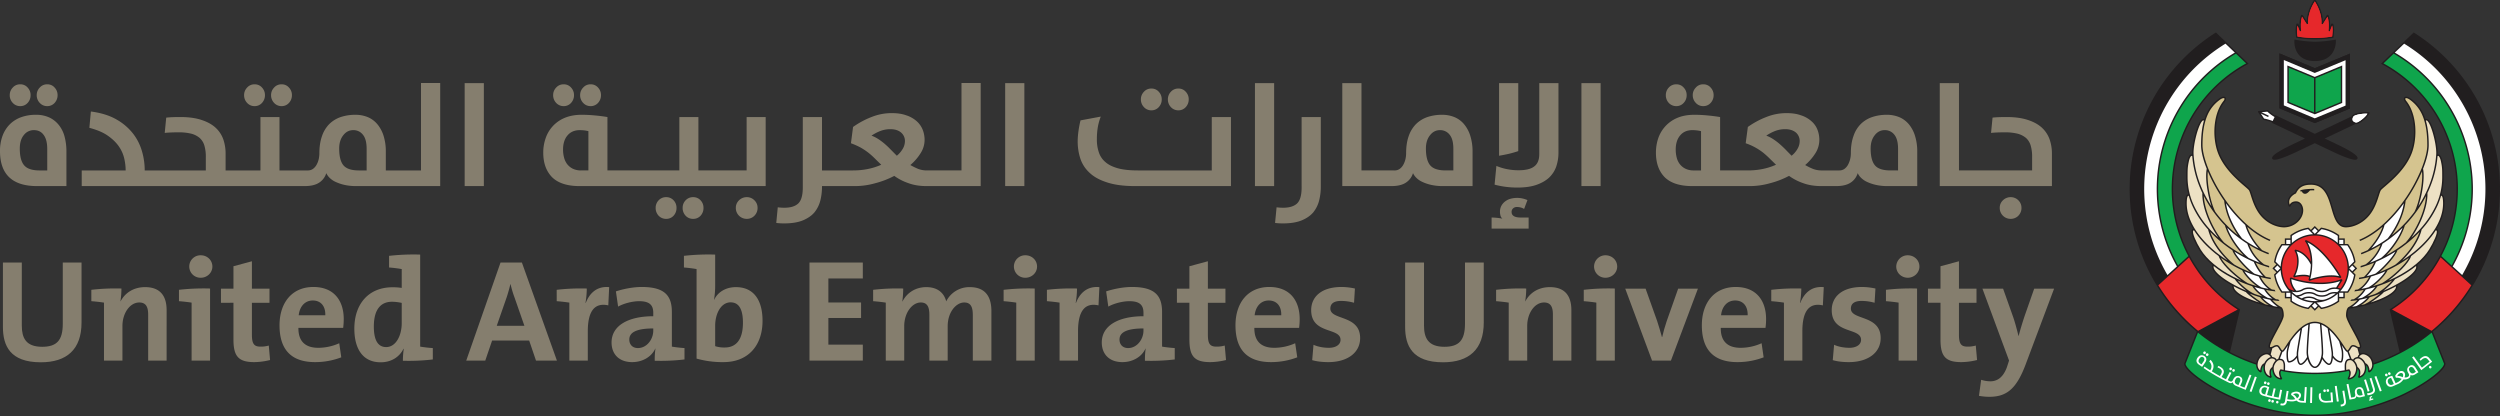 <svg id="Layer_1" data-name="Layer 1" xmlns="http://www.w3.org/2000/svg" viewBox="0 0 3730.995 620.873"><rect x="0" y="0" width="3730.995" height="620.873" fill="#333333" stroke="none"/><defs><style>.cls-1{fill:#857e6e;}.cls-2{fill:#211e1f;}.cls-3,.cls-5{fill:#fff;}.cls-11,.cls-3,.cls-8{fill-rule:evenodd;}.cls-4{fill:#e6282b;}.cls-11,.cls-6{fill:#0fa54c;}.cls-7{fill:#e51588;}.cls-8,.cls-9{fill:#ede1c4;}.cls-10{fill:#d5c48f;}</style></defs><title>United Arab Emirates University (UAEU)</title><path class="cls-1" d="M0,225.49a64.415,64.415,0,0,1,3.801-22.826A47.545,47.545,0,0,1,14.543,185.625,46.087,46.087,0,0,1,31.336,174.997a64.015,64.015,0,0,1,22.164-3.687,46.841,46.841,0,0,1,20.348,4.141,39.794,39.794,0,0,1,14.221,11.459,46.349,46.349,0,0,1,8.377,17.286A84.807,84.807,0,0,1,99.132,226.132v51.59H55.277C18.438,277.722,0,260.21,0,225.49m30.22-67.098a14.749,14.749,0,0,1-11.195-4.859,16.207,16.207,0,0,1-4.482-11.593A15.788,15.788,0,0,1,19.025,130.727a14.316,14.316,0,0,1,11.195-4.88A13.995,13.995,0,0,1,41.283,130.727a16.091,16.091,0,0,1,4.368,11.212,16.523,16.523,0,0,1-4.368,11.593,14.414,14.414,0,0,1-11.063,4.859m40.281,95.975V222.124c0-9.003-1.778-15.924-5.257-20.633-3.518-4.936-8.397-7.281-14.675-7.281A18.543,18.543,0,0,0,35.591,201.549q-6.042,7.289-6.052,20.121,0,17.643,6.619,25.169c4.387,5.051,12.008,7.528,22.939,7.528ZM70.482,158.392a14.737,14.737,0,0,1-11.177-4.859,16.223,16.223,0,0,1-4.501-11.593,15.806,15.806,0,0,1,4.501-11.212A14.304,14.304,0,0,1,70.482,125.847,14.059,14.059,0,0,1,81.564,130.727a16.177,16.177,0,0,1,4.368,11.212,16.609,16.609,0,0,1-4.368,11.593A14.481,14.481,0,0,1,70.482,158.392"/><path class="cls-1" d="M379.954,158.392a14.766,14.766,0,0,1-11.176-4.859,16.286,16.286,0,0,1-4.482-11.593,15.867,15.867,0,0,1,4.482-11.212,14.331,14.331,0,0,1,11.176-4.88A14.07,14.07,0,0,1,391.055,130.727a16.175,16.175,0,0,1,4.369,11.212,16.606,16.606,0,0,1-4.369,11.593,14.492,14.492,0,0,1-11.101,4.859m40.262,0a14.766,14.766,0,0,1-11.177-4.859,16.367,16.367,0,0,1-4.482-11.593,15.949,15.949,0,0,1,4.482-11.212,14.331,14.331,0,0,1,11.177-4.88,14.006,14.006,0,0,1,11.082,4.88,16.091,16.091,0,0,1,4.368,11.212,16.523,16.523,0,0,1-4.368,11.593,14.424,14.424,0,0,1-11.082,4.859"/><path class="cls-1" d="M547.167,254.36V222.115c0-9.569-1.872-16.623-5.598-21.086a17.591,17.591,0,0,0-14.315-6.826c-5.995,0-10.987,2.514-14.996,7.696q-6.042,7.601-6.052,19.763c0,11.78,2.156,20.158,6.468,25.188,4.35,5.03,12.009,7.509,23.071,7.509Zm-33.566,21.462a64.493,64.493,0,0,1-13.333-4.633,31.167,31.167,0,0,1-8.718-6.164,23.551,23.551,0,0,1-4.596-6.639,25.689,25.689,0,0,1-10.741,14.241c-5.068,3.366-12.254,5.088-21.483,5.088H121.971V254.36h65.565a82.024,82.024,0,0,0-1.929-16.983A51.532,51.532,0,0,0,177.91,219.299c-3.877-5.919-9.361-11.328-16.453-16.397-7.092-5.125-16.434-9.058-28.083-12.14l2.232-24.357c15.053,1.928,27.724,5.898,37.917,11.704a83.729,83.729,0,0,1,24.735,20.899,78.177,78.177,0,0,1,13.559,26.494A100.762,100.762,0,0,1,215.959,253.679v.681h91.208v-20.197a57.353,57.353,0,0,0-2.156-16.947,24.616,24.616,0,0,0-7.054-11.365,32.062,32.062,0,0,0-12.633-6.374,77.032,77.032,0,0,0-18.892-2.004q-6.298,0-11.536.247c-3.498.132-6.543.358-9.058.642L248.07,175.558c2.553-.284,5.465-.512,8.737-.663,3.272-.134,7.299-.229,12.084-.229q18.807,0,31.77,4.312,12.964,4.169,21.029,11.556a42.958,42.958,0,0,1,11.535,17.378,65.032,65.032,0,0,1,3.461,21.388V254.36h52.005V174.667h28.404V254.36H459.439a12.941,12.941,0,0,0,7.489-2.214,19.041,19.041,0,0,0,5.371-5.977,31.36,31.36,0,0,0,3.253-8.225,40.684,40.684,0,0,0,1.097-9.135q0-14.751,3.858-25.566a46.748,46.748,0,0,1,10.817-17.985A44.734,44.734,0,0,1,508.229,174.782a67.516,67.516,0,0,1,21.918-3.46,47.637,47.637,0,0,1,19.705,3.894,37.709,37.709,0,0,1,14.202,11.27,50.75,50.75,0,0,1,8.718,17.286,77.502,77.502,0,0,1,3.025,22.371V254.36h52.497V123.855h28.651V277.715H531.944a77.154,77.154,0,0,1-18.343-1.893"/><polygon class="cls-1" points="722.103 124.06 722.103 277.713 693.452 277.713 693.452 124.042 722.103 124.06"/><path class="cls-1" d="M841.221,158.392a14.944,14.944,0,0,1-11.215-4.859,16.405,16.405,0,0,1-4.482-11.593,15.951,15.951,0,0,1,4.482-11.212,14.438,14.438,0,0,1,11.215-4.88,14.085,14.085,0,0,1,11.082,4.88,16.161,16.161,0,0,1,4.349,11.212,16.631,16.631,0,0,1-4.349,11.593,14.573,14.573,0,0,1-11.082,4.859m36.914,95.957V195.722a53.225,53.225,0,0,0-6.959-1.21c-2.231-.208-4.161-.302-5.787-.302-7.772,0-13.88,2.553-18.381,7.81q-6.693,7.746-6.713,21.256a45.286,45.286,0,0,0,1.475,11.743,27.295,27.295,0,0,0,4.708,9.968,24.817,24.817,0,0,0,8.359,6.808,28.43,28.43,0,0,0,12.784,2.553Zm3.329-95.957a14.803,14.803,0,0,1-11.177-4.859,16.336,16.336,0,0,1-4.5-11.593,15.885,15.885,0,0,1,4.5-11.212,14.305,14.305,0,0,1,11.177-4.88,14.006,14.006,0,0,1,11.082,4.88,16.092,16.092,0,0,1,4.369,11.212,16.559,16.559,0,0,1-4.369,11.593,14.487,14.487,0,0,1-11.082,4.859M994.155,326.625a14.926,14.926,0,0,1-11.195-4.67,16.702,16.702,0,0,1-4.463-11.933,15.901,15.901,0,0,1,4.463-11.101,15.019,15.019,0,0,1,11.195-4.689,14.54,14.54,0,0,1,11.082,4.689,15.913,15.913,0,0,1,4.387,11.101,16.734,16.734,0,0,1-4.387,11.933,14.453,14.453,0,0,1-11.082,4.67m40.281,0a14.838,14.838,0,0,1-11.195-4.67,16.541,16.541,0,0,1-4.463-11.933,15.736,15.736,0,0,1,4.463-11.101,14.929,14.929,0,0,1,11.195-4.689,14.568,14.568,0,0,1,11.082,4.689,15.895,15.895,0,0,1,4.369,11.101,16.722,16.722,0,0,1-4.369,11.933,14.48,14.48,0,0,1-11.082,4.67m-210.575-62.234c-8.736-8.985-13.105-21.162-13.105-36.689a64.544,64.544,0,0,1,3.48-21.199,50.194,50.194,0,0,1,28.31-30.504c7.148-3.063,15.677-4.689,25.529-4.689,6.713,0,13.256.339,19.667.963,6.43.586,12.708,1.38,18.798,2.403v79.673h107.32V174.676h28.423v79.673h71.976V174.676h28.423v103.046H864.917c-18.647,0-32.319-4.633-41.056-13.331m290.626,62.234a16.152,16.152,0,0,1-16.339-16.603,15.146,15.146,0,0,1,4.784-11.101,16.104,16.104,0,0,1,11.555-4.689,15.562,15.562,0,0,1,11.384,4.689,15.311,15.311,0,0,1,4.728,11.101,16.058,16.058,0,0,1-4.728,11.933,15.465,15.465,0,0,1-11.384,4.67"/><path class="cls-1" d="M1338.439,232.413a38.962,38.962,0,0,0,9.077-10.741,22.934,22.934,0,0,0,3.007-10.741,16.468,16.468,0,0,0-5.844-13.218c-3.876-3.216-9.115-4.917-15.62-4.917a41.258,41.258,0,0,0-15.564,2.816,67.7,67.7,0,0,0-12.878,6.828,51.058,51.058,0,0,1,10.419,5.256,99.803,99.803,0,0,1,8.927,6.676c2.912,2.495,5.824,5.201,8.736,8.225,2.912,2.95,6.146,6.224,9.739,9.816M1170.15,333.416a92.623,92.623,0,0,1-11.65-.699l2.231-23.336a74.941,74.941,0,0,0,9.853.644c9.419,0,16.339-2.193,20.803-6.448,4.462-4.331,6.713-12.237,6.713-23.867V174.678h28.651v79.673h46.351q23.062,0,42.058-8.491c-3.271-3.179-6.411-6.224-9.379-9.174a122.276,122.276,0,0,0-9.532-8.567,102.5,102.5,0,0,0-11.309-7.62,112.878,112.878,0,0,0-14.996-6.713l3.158-24.32a125.599,125.599,0,0,1,27.97-14.996,80.651,80.651,0,0,1,29.747-5.656c8.208,0,15.394,1.023,21.502,3.234a43.653,43.653,0,0,1,15.318,8.472,33.531,33.531,0,0,1,9.172,12.632,40.729,40.729,0,0,1,3.045,15.792,36.685,36.685,0,0,1-5.617,19.174,75.871,75.871,0,0,1-15.64,18.175,103.127,103.127,0,0,0,11.838,5.843,37.214,37.214,0,0,0,13.655,2.214h50.833V123.845h28.651V277.724H1382.956q-15.432,0-27.175-4.368a79.015,79.015,0,0,1-21.162-10.875,130.84,130.84,0,0,1-28.536,10.988,110.593,110.593,0,0,1-30.088,4.255h-49.245v.889a85.036,85.036,0,0,1-2.459,20.575,46.581,46.581,0,0,1-8.831,17.775c-4.236,4.993-10.062,8.945-17.361,11.972-7.319,2.969-16.642,4.481-27.95,4.481"/><polygon class="cls-1" points="1528.753 124.06 1528.753 277.713 1500.102 277.713 1500.102 124.042 1528.753 124.06"/><path class="cls-1" d="M1652.057,272.172c-10.949-3.5-19.687-8.246-26.154-14.486a49.692,49.692,0,0,1-13.673-21.217,82.737,82.737,0,0,1-3.896-25.324,112.88,112.88,0,0,1,1.229-15.753,145.403,145.403,0,0,1,3.007-15.751l30.239-5.637a79.997,79.997,0,0,0-4.5,16.208,109.777,109.777,0,0,0-1.342,17.586,59.646,59.646,0,0,0,2.931,19.518,32.032,32.032,0,0,0,9.947,14.675c4.69,4.102,10.969,7.092,18.816,9.245,7.791,2.082,17.569,3.121,29.161,3.121H1808.452V174.685h28.631V277.713H1693.813c-16.869,0-30.787-1.891-41.756-5.54m66.283-107.511a14.834,14.834,0,0,1-11.195-4.859,16.413,16.413,0,0,1-4.482-11.572,15.934,15.934,0,0,1,4.482-11.233,14.424,14.424,0,0,1,11.195-4.843,14.048,14.048,0,0,1,11.063,4.843,16.158,16.158,0,0,1,4.368,11.233,16.651,16.651,0,0,1-4.368,11.572,14.442,14.442,0,0,1-11.063,4.859m40.262,0a14.877,14.877,0,0,1-11.215-4.859,16.46,16.46,0,0,1-4.444-11.572,15.977,15.977,0,0,1,4.444-11.233,14.465,14.465,0,0,1,11.215-4.843,14.046,14.046,0,0,1,11.062,4.843,16.172,16.172,0,0,1,4.387,11.233,16.663,16.663,0,0,1-4.387,11.572,14.44,14.44,0,0,1-11.062,4.859"/><rect class="cls-1" x="1872.89" y="124.072" width="28.631" height="153.653"/><path class="cls-1" d="M1914.567,333.416a92.61,92.61,0,0,1-11.65-.699l2.251-23.336a74.221,74.221,0,0,0,9.833.644c9.381,0,16.321-2.193,20.821-6.448,4.444-4.331,6.713-12.237,6.713-23.867V174.678h28.632V278.613a84.136,84.136,0,0,1-2.477,20.575,46.295,46.295,0,0,1-8.813,17.775c-4.256,4.993-10.042,8.945-17.342,11.972-7.318,2.969-16.66,4.481-27.968,4.481"/><path class="cls-1" d="M2003.228,277.71V124.058h28.631V254.335l49.396.018a13,13,0,0,0,7.508-2.212,18.95,18.95,0,0,0,5.351-5.956,32.678,32.678,0,0,0,3.272-8.227,41.05,41.05,0,0,0,1.115-9.153c0-9.834,1.249-18.343,3.802-25.566a47.21,47.21,0,0,1,10.873-17.985,45.04,45.04,0,0,1,16.869-10.476,67.561,67.561,0,0,1,21.899-3.463,47.447,47.447,0,0,1,19.705,3.915,37.143,37.143,0,0,1,14.22,11.252,49.896,49.896,0,0,1,8.7,17.286,76.874,76.874,0,0,1,3.083,22.371v51.571h-43.893a77.606,77.606,0,0,1-18.343-1.893,62.843,62.843,0,0,1-13.313-4.633,30.231,30.231,0,0,1-8.7-6.164,23.343,23.343,0,0,1-4.633-6.639,25.6,25.6,0,0,1-10.723,14.241c-5.068,3.366-12.235,5.088-21.501,5.088Zm165.756-23.357V222.129c0-9.587-1.873-16.642-5.58-21.104a17.593,17.593,0,0,0-14.315-6.826c-5.995,0-10.988,2.514-14.997,7.715q-6.07,7.573-6.052,19.763,0,17.643,6.505,25.169c4.293,5.03,11.99,7.507,23.016,7.507Z"/><path class="cls-1" d="M2265.856,124.051V225.509c-4.747,1.588-9.419,2.95-14.089,4.047-4.596,1.06-9.437,1.985-14.562,2.874V124.051Zm-39.789,200.591c.907,0,2.023.037,3.328.113,1.324.055,2.837.189,4.407.339,1.57.134,3.063.321,4.538.531a31.696,31.696,0,0,1,3.877.773,9.324,9.324,0,0,1-2.856-4.444,21.614,21.614,0,0,1-.814-6.051,18.88,18.88,0,0,1,1.739-8.075,20.087,20.087,0,0,1,4.88-6.334,24.219,24.219,0,0,1,8.037-4.541,37.592,37.592,0,0,1,18.855-.755,39.731,39.731,0,0,1,7.507,2.419l-4.992,13.221a16.758,16.758,0,0,0-4.861-2.119,22.657,22.657,0,0,0-5.844-.794,8.224,8.224,0,0,0-5.692,2.004,7.141,7.141,0,0,0-2.289,5.372c0,5.58,4.52,8.341,13.824,8.341h11.612v16.547h-55.258Zm38.503-44.727a134.628,134.628,0,0,1-18.175-1.191,129.944,129.944,0,0,1-15.885-3.158l2.704-27.949a81.575,81.575,0,0,0,16.15,4.878,90.143,90.143,0,0,0,16.717,1.607c10.818,0,18.685-1.851,23.62-5.748,5.012-3.707,7.507-9.89,7.507-18.362V124.051h28.632V227.683a64.267,64.267,0,0,1-3.329,20.917,41.63,41.63,0,0,1-10.723,16.547c-4.916,4.538-11.29,8.112-19.006,10.815-7.735,2.648-17.209,3.952-28.214,3.952"/><polygon class="cls-1" points="2388.753 124.06 2388.753 277.713 2360.121 277.713 2360.121 124.042 2388.753 124.06"/><path class="cls-1" d="M2501.705,158.392a15.049,15.049,0,0,1-11.253-4.859,16.524,16.524,0,0,1-4.369-11.593,16.092,16.092,0,0,1,4.369-11.212,14.599,14.599,0,0,1,11.253-4.88,14.008,14.008,0,0,1,11.044,4.88,15.799,15.799,0,0,1,4.406,11.212,16.227,16.227,0,0,1-4.406,11.593,14.429,14.429,0,0,1-11.044,4.859"/><path class="cls-1" d="M2541.937,158.392a14.631,14.631,0,0,1-11.14-4.859,16.178,16.178,0,0,1-4.538-11.593,15.765,15.765,0,0,1,4.538-11.212,14.203,14.203,0,0,1,11.14-4.88,14.043,14.043,0,0,1,11.1,4.88,16.264,16.264,0,0,1,4.369,11.212,16.695,16.695,0,0,1-4.369,11.593,14.463,14.463,0,0,1-11.1,4.859"/><path class="cls-1" d="M2538.633,254.353V195.729a50.351,50.351,0,0,0-6.979-1.21c-2.175-.208-4.16-.321-5.806-.321-7.772,0-13.918,2.553-18.287,7.81-4.5,5.183-6.713,12.253-6.713,21.275a47.076,47.076,0,0,0,1.419,11.743,26.097,26.097,0,0,0,4.708,9.966,23.952,23.952,0,0,0,8.416,6.81,28.036,28.036,0,0,0,12.708,2.551Zm135.138-21.935a36.611,36.611,0,0,0,9.097-10.741,22.641,22.641,0,0,0,2.969-10.741,16.653,16.653,0,0,0-5.692-13.221c-3.953-3.213-9.191-4.915-15.621-4.915a41.3,41.3,0,0,0-15.677,2.816,68.873,68.873,0,0,0-12.878,6.808,49.108,49.108,0,0,1,10.438,5.296,94.339,94.339,0,0,1,8.927,6.658c2.856,2.495,5.824,5.199,8.85,8.225,2.819,2.95,6.033,6.203,9.588,9.816M2484.32,264.395c-8.736-9.001-13.011-21.18-13.011-36.705a67.007,67.007,0,0,1,3.385-21.18,51.505,51.505,0,0,1,10.571-17.967,50.837,50.837,0,0,1,17.796-12.537c7.13-3.082,15.602-4.691,25.511-4.691,6.675,0,13.238.342,19.649.965,6.411.586,12.689,1.362,18.855,2.403v79.67h41.415q23.062,0,42.039-8.509c-3.271-3.176-6.392-6.184-9.399-9.153a127.272,127.272,0,0,0-9.456-8.567,88.4,88.4,0,0,0-26.4-14.333l3.216-24.338a125.821,125.821,0,0,1,27.95-14.98,80.891,80.891,0,0,1,29.842-5.653c8.094,0,15.318,1.02,21.351,3.234a42.186,42.186,0,0,1,15.336,8.491,31.696,31.696,0,0,1,9.21,12.614,41.07,41.07,0,0,1,2.988,15.792,37.062,37.062,0,0,1-5.503,19.174,78.874,78.874,0,0,1-15.62,18.175,92.266,92.266,0,0,0,11.819,5.843,36.688,36.688,0,0,0,13.635,2.212H2744.915a13.116,13.116,0,0,0,7.583-2.212,18.542,18.542,0,0,0,5.295-5.956,34.088,34.088,0,0,0,3.253-8.227,38.073,38.073,0,0,0,1.173-9.153c0-9.834,1.267-18.343,3.857-25.566a45.506,45.506,0,0,1,10.799-17.985,44.441,44.441,0,0,1,16.906-10.476,67.129,67.129,0,0,1,21.843-3.463,47.842,47.842,0,0,1,19.762,3.915,38.166,38.166,0,0,1,14.221,11.252,49.831,49.831,0,0,1,8.642,17.286,77.576,77.576,0,0,1,3.045,22.371v51.571h-43.874a77.314,77.314,0,0,1-18.287-1.893,64.208,64.208,0,0,1-13.371-4.633,31.789,31.789,0,0,1-8.68-6.164,23.103,23.103,0,0,1-4.653-6.639,25.339,25.339,0,0,1-10.665,14.241c-5.125,3.366-12.236,5.088-21.464,5.088h-21.994c-10.193,0-19.365-1.457-27.099-4.331a79.704,79.704,0,0,1-21.237-10.912,129.681,129.681,0,0,1-28.499,11.007,110.478,110.478,0,0,1-30.106,4.236h-85.97c-18.627,0-32.262-4.615-41.075-13.315m348.343-10.042V222.129c0-9.587-1.892-16.642-5.56-21.104a17.581,17.581,0,0,0-14.335-6.826c-5.939,0-11.045,2.514-14.979,7.715-4.009,5.049-6.051,11.63-6.051,19.763,0,11.762,2.193,20.139,6.486,25.169,4.274,5.03,12.065,7.507,23.052,7.507Z"/><path class="cls-1" d="M2894.904,277.722V124.069h28.67V254.328l109.154.021V234.17a56.927,56.927,0,0,0-2.156-16.963,24.215,24.215,0,0,0-6.997-11.348,32.602,32.602,0,0,0-12.632-6.371,77.245,77.245,0,0,0-18.931-2.006c-4.198,0-7.999.076-11.554.229-3.498.15-6.563.358-9.022.66l2.232-22.824c2.477-.284,5.427-.492,8.736-.663,3.253-.113,7.262-.208,12.065-.208q18.778,0,31.77,4.312,12.964,4.169,21.029,11.535a43.347,43.347,0,0,1,11.537,17.397,64.55,64.55,0,0,1,3.479,21.37v48.432Zm105.79,48.903a16.151,16.151,0,0,1-16.283-16.603,15.076,15.076,0,0,1,4.784-11.101,16.069,16.069,0,0,1,11.499-4.689,15.838,15.838,0,0,1,11.479,4.689,15.477,15.477,0,0,1,4.67,11.101,16.234,16.234,0,0,1-4.67,11.933,15.739,15.739,0,0,1-11.479,4.67"/><path class="cls-1" d="M60.942,540.672c-46.2,0-56.582-24.98-56.582-52.873V391.823H32.537v94.121c0,18.288,6.07,31.601,30.371,31.601,21.691,0,30.788-9.476,30.788-34.362V391.823h27.988v89.507c0,40.281-22.145,59.342-60.742,59.342"/><path class="cls-1" d="M221.12,538.13V469.409c0-10.894-3.026-17.985-13.238-17.985-14.089,0-25.152,16.095-25.152,34.967v51.74H155.196V451.631c-5.219-.831-12.594-1.683-18.873-2.135V432.512a312.785,312.785,0,0,1,44.895-1.909,117.99,117.99,0,0,1-1.532,19.119h.227c6.505-12.293,19.1-21.22,36.649-21.22,24.282,0,32.093,15.282,32.093,34.343V538.13Z"/><path class="cls-1" d="M285.941,538.132v-86.501c-5.2-.813-12.575-1.683-18.854-2.135V432.512a327.165,327.165,0,0,1,46.407-1.909v107.529Zm13.692-123.624a16.769,16.769,0,1,1,0-33.528c9.531,0,17.322,7.223,17.322,16.85,0,9.229-7.791,16.679-17.322,16.679"/><path class="cls-1" d="M379.646,540.429c-23.847,0-31.241-8.659-31.241-33.868v-54.711H329.759V430.841H348.405V397.331l27.534-7.433v40.943h26.249v21.009H375.94v47.504c0,13.844,3.253,17.948,12.803,17.948a41.712,41.712,0,0,0,12.387-1.609l1.91,21.598a101.847,101.847,0,0,1-23.393,3.137"/><path class="cls-1" d="M512.133,489.343H445.339c-.208,19.553,9.777,29.726,29.728,29.726a76.694,76.694,0,0,0,31.222-6.826L509.315,533.273A109.003,109.003,0,0,1,470.283,540.42c-34.04,0-53.121-16.944-53.121-54.974,0-33.152,18.23-57.149,50.53-57.149,31.43,0,45.311,21.199,45.311,47.919a104.038,104.038,0,0,1-.87,13.126M466.822,448.455c-11.498,0-19.536,8.624-21.048,22.032h39.694c.454-13.842-6.921-22.032-18.646-22.032"/><path class="cls-1" d="M601.276,538.398a127.418,127.418,0,0,1,1.304-17.87h-.435c-5.653,11.686-17.568,20.158-34.04,20.158-26.267,0-39.278-19.534-39.278-50.283,0-36.763,21.275-61.687,57.036-61.687a89.218,89.218,0,0,1,13.673.963V401.558c-5.201-.946-12.577-1.891-18.874-2.364V381.814a329.7,329.7,0,0,1,46.409-1.872V517.294c5.2.889,12.594,1.759,18.873,2.175v16.981a310.995,310.995,0,0,1-44.668,1.948m-1.739-86.349a69.86,69.86,0,0,0-14.524-1.72c-15.829,0-27.1,10.363-27.1,36.991,0,19.874,5.844,30.654,18.401,30.654,14.542,0,23.223-17.173,23.223-35.684Z"/><path class="cls-1" d="M799.905,538.125l-10.175-29.881H734.416l-10.193,29.881H695.818l51.173-146.316h31.885l52.27,146.316Zm-31.865-93.706a152.218,152.218,0,0,1-6.052-20.347h-.246c-1.721,6.771-3.462,13.35-5.844,20.347l-14.542,41.756h41.226Z"/><path class="cls-1" d="M907.812,455.733c-20.595-4.518-30.579,8.795-30.579,38.732V538.13H849.697V451.631c-5.2-.833-12.575-1.683-18.873-2.138V432.512a313.247,313.247,0,0,1,44.895-1.911,136.456,136.456,0,0,1-1.948,21.446h.435c5.219-13.371,15.64-25.379,34.928-23.526Z"/><path class="cls-1" d="M977.109,538.398a121.15,121.15,0,0,1,1.078-18.117l-.209-.171c-5.219,11.877-18.456,20.31-34.493,20.31-19.516,0-30.787-11.819-30.787-29.292,0-25.663,25.606-39.184,62.237-39.184V466.858c0-11.404-5.428-17.362-21.049-17.362-9.758,0-22.75,3.197-31.43,8.075l-3.272-22.711c11.082-3.613,25.398-6.563,38.636-6.563,35.118,0,44.876,13.786,44.876,37.501v51.495c5.201.907,12.577,1.757,18.855,2.156v17a306.514,306.514,0,0,1-44.441,1.948m-2.175-48.206c-28.178,0-35.78,7.452-35.78,16.568,0,7.336,4.766,12.69,12.784,12.69,13.672,0,22.996-13.334,22.996-26.042Z"/><path class="cls-1" d="M1079.692,540.429a142.71,142.71,0,0,1-40.129-5.256V401.546c-5.201-.926-12.577-1.872-18.855-2.345V381.823a326.394,326.394,0,0,1,46.616-1.872v46.465a123.857,123.857,0,0,1-1.741,20.973h.227c5.409-11.48,17.341-18.874,32.526-18.874,25.795,0,39.676,18.438,39.676,50.265,0,36.67-21.237,61.65-58.321,61.65m10.628-89.204c-14.316,0-22.996,16.907-22.996,34.948v30.428a42.896,42.896,0,0,0,14.315,2.006c15.848,0,27.119-10.365,27.119-37.028,0-19.821-5.862-30.354-18.438-30.354"/><polygon class="cls-1" points="1208.08 538.13 1208.08 391.816 1287.656 391.816 1287.656 415.587 1236.257 415.587 1236.257 451.423 1285.066 451.423 1285.066 474.552 1236.257 474.552 1236.257 514.341 1287.656 514.341 1287.656 538.13 1208.08 538.13"/><path class="cls-1" d="M1451.823,538.13V470.279c0-11.309-2.573-18.856-12.803-18.856-12.123,0-24.698,14.391-24.698,35.458V538.13h-27.327V470.09c0-10.457-2.175-18.666-12.803-18.666-12.803,0-24.735,15.206-24.735,35.458V538.13h-27.534V451.631c-5.219-.831-12.595-1.683-18.873-2.135V432.512a314.092,314.092,0,0,1,44.894-1.909,150.168,150.168,0,0,1-1.304,19.119l.226.226c6.505-12.992,19.517-21.446,35.573-21.446,19.081,0,27.099,11.007,29.689,21.22a38.615,38.615,0,0,1,35.156-21.22c20.803,0,32.282,11.443,32.282,35.818V538.13Z"/><path class="cls-1" d="M1516.663,538.132v-86.501c-5.201-.813-12.575-1.683-18.873-2.135V432.512a327.55,327.55,0,0,1,46.426-1.909v107.529Zm13.673-123.624a16.769,16.769,0,1,1,0-33.528c9.531,0,17.36,7.223,17.36,16.85,0,9.229-7.829,16.679-17.36,16.679"/><path class="cls-1" d="M1639.405,455.733c-20.595-4.518-30.561,8.795-30.561,38.732V538.13h-27.554V451.631c-5.219-.833-12.594-1.683-18.873-2.138V432.512a313.266,313.266,0,0,1,44.914-1.911,134.494,134.494,0,0,1-1.967,21.446h.435c5.181-13.371,15.62-25.379,34.91-23.526Z"/><path class="cls-1" d="M1708.692,538.398a123.655,123.655,0,0,1,1.078-18.117l-.227-.171c-5.201,11.877-18.401,20.31-34.475,20.31-19.497,0-30.769-11.819-30.769-29.292,0-25.663,25.587-39.184,62.218-39.184V466.858c0-11.404-5.409-17.362-21.011-17.362-9.758,0-22.788,3.197-31.468,8.075l-3.234-22.711c11.044-3.613,25.36-6.563,38.579-6.563,35.155,0,44.894,13.786,44.894,37.501v51.495c5.219.907,12.577,1.757,18.893,2.156v17a307.047,307.047,0,0,1-44.479,1.948m-2.175-48.206c-28.178,0-35.78,7.452-35.78,16.568,0,7.336,4.766,12.69,12.803,12.69,13.635,0,22.977-13.334,22.977-26.042Z"/><path class="cls-1" d="M1806.304,540.429c-23.848,0-31.242-8.659-31.242-33.868v-54.711h-18.646V430.841h18.646V397.331l27.573-7.433v40.943h26.21v21.009h-26.21v47.504c0,13.844,3.234,17.948,12.765,17.948a41.634,41.634,0,0,0,12.387-1.609l1.929,21.598a102.144,102.144,0,0,1-23.411,3.137"/><path class="cls-1" d="M1938.78,489.343h-66.795c-.189,19.553,9.778,29.726,29.747,29.726a76.675,76.675,0,0,0,31.204-6.826l3.083,21.03a109.701,109.701,0,0,1-39.09,7.147c-34.021,0-53.102-16.944-53.102-54.974,0-33.152,18.192-57.149,50.511-57.149,31.43,0,45.311,21.199,45.311,47.919a104.026,104.026,0,0,1-.869,13.126m-45.311-40.888c-11.517,0-19.536,8.624-21.049,22.032h39.714c.434-13.842-6.94-22.032-18.665-22.032"/><path class="cls-1" d="M1982.373,540.429c-8.454,0-17.115-.907-24.056-2.948l1.948-22.939c6.486,3.006,14.958,4.52,22.976,4.52,10.42,0,17.379-4.728,17.379-11.859,0-18.948-43.817-7.849-43.817-44.346,0-19.29,14.543-34.57,45.52-34.57a96.098,96.098,0,0,1,19.762,2.306l-1.305,21.256a71.375,71.375,0,0,0-19.516-2.742c-10.874,0-15.848,4.294-15.848,11.422,0,17.833,44.46,8.89,44.46,44.083,0,21.633-18.893,35.816-47.504,35.816"/><path class="cls-1" d="M2153.615,540.672c-46.181,0-56.602-24.98-56.602-52.873V391.823h28.177v94.121c0,18.288,6.09,31.601,30.39,31.601,21.692,0,30.769-9.476,30.769-34.362V391.823h28.008v89.507c0,40.281-22.126,59.342-60.742,59.342"/><path class="cls-1" d="M2317.541,538.13V469.409c0-10.894-2.97-17.985-13.22-17.985-14.07,0-25.114,16.095-25.114,34.967v51.74h-27.591V451.631c-5.181-.831-12.557-1.683-18.836-2.135V432.512a313.218,313.218,0,0,1,44.933-1.909,115.921,115.921,0,0,1-1.551,19.119h.209c6.486-12.293,19.062-21.22,36.706-21.22,24.225,0,32.035,15.282,32.035,34.343V538.13Z"/><path class="cls-1" d="M2382.382,538.132v-86.501c-5.125-.813-12.519-1.683-18.778-2.135V432.512a326.437,326.437,0,0,1,46.331-1.909v107.529Zm13.673-123.624a16.817,16.817,0,0,1-17.077-16.679,16.986,16.986,0,0,1,17.077-16.85c9.492,0,17.436,7.223,17.436,16.85,0,9.229-7.943,16.679-17.436,16.679"/><path class="cls-1" d="M2493.698,538.13H2465.501l-39.978-107.301h30.372l17.19,48.166c2.534,7.886,5.219,16.51,7.148,23.96h.435c1.721-7.223,3.839-15.411,6.524-23.108l17.285-49.018h29.483Z"/><path class="cls-1" d="M2634.817,489.343H2568.06c-.208,19.553,9.739,29.726,29.691,29.726a76.649,76.649,0,0,0,31.241-6.826l3.065,21.03a109.573,109.573,0,0,1-39.051,7.147c-34.021,0-53.178-16.944-53.178-54.974,0-33.152,18.268-57.149,50.549-57.149,31.468,0,45.33,21.199,45.33,47.919a97.886,97.886,0,0,1-.889,13.126m-45.311-40.888c-11.48,0-19.574,8.624-21.011,22.032h39.694c.416-13.842-6.959-22.032-18.684-22.032"/><path class="cls-1" d="M2720.443,455.733c-20.69-4.518-30.599,8.795-30.599,38.732V538.13h-27.496V451.631c-5.314-.833-12.67-1.683-18.911-2.138V432.512a311.843,311.843,0,0,1,44.838-1.911,134.717,134.717,0,0,1-1.985,21.446h.454c5.334-13.371,15.602-25.379,35.043-23.526Z"/><path class="cls-1" d="M2759.164,540.429c-8.341,0-17.115-.907-23.961-2.948l2.005-22.939c6.334,3.006,14.939,4.52,22.845,4.52,10.419,0,17.398-4.728,17.398-11.859,0-18.948-43.779-7.849-43.779-44.346,0-19.29,14.486-34.57,45.557-34.57a95.985,95.985,0,0,1,19.687,2.306l-1.286,21.256a71.457,71.457,0,0,0-19.497-2.742c-10.836,0-15.886,4.294-15.886,11.422,0,17.833,44.46,8.89,44.46,44.083,0,21.633-18.911,35.816-47.542,35.816"/><path class="cls-1" d="M2833.474,538.132v-86.501c-5.183-.813-12.52-1.683-18.874-2.135V432.512a327.447,327.447,0,0,1,46.427-1.909v107.529Zm13.635-123.624c-9.229,0-17.153-7.223-17.153-16.679a17.088,17.088,0,0,1,17.153-16.85c9.587,0,17.416,7.223,17.416,16.85,0,9.229-7.829,16.679-17.416,16.679"/><path class="cls-1" d="M2927.203,540.429c-23.904,0-31.222-8.659-31.222-33.868v-54.711h-18.703V430.841h18.703V397.331l27.553-7.433v40.943h26.192v21.009h-26.192v47.504c0,13.844,3.234,17.948,12.727,17.948a41.634,41.634,0,0,0,12.387-1.609l1.929,21.598a101.961,101.961,0,0,1-23.373,3.137"/><path class="cls-1" d="M3022.826,544.504c-14.09,37.294-29.275,47.696-54.218,47.696a89.057,89.057,0,0,1-15.186-1.457l3.253-23.941a46.134,46.134,0,0,0,13.635,2.269c9.135,0,18.665-4.407,24.773-20.991l3.234-9.947-39.714-107.303h30.807l14.542,40.925c3.253,9.153,6.09,20.139,8.472,29.689h.209c2.364-9.55,6.939-24.375,10.401-34.133l12.783-36.481h29.691Z"/><path class="cls-2" d="M3619.685,177.917c-.53-1.662-1.116-3.271-1.741-4.82A56.903,56.903,0,0,0,3597.294,146.734c-4.633-3.197-7.66-2.856-9.002-1.438-1.116,1.191-1.419,3.594,1.097,6.752,9.078,11.404,11.99,26.097,12.841,36.423,1.116,13.105-.548,26.947-4.482,37.972-8.208,22.921-28.536,40.375-39.448,49.755-3.726,3.216-6.184,5.353-7.035,6.676-1.022,1.664-1.947,4.615-3.12,8.322-2.384,7.544-5.977,18.948-13.408,28.214-10.497,13.105-24.717,17.757-33.737,17.757-11.555,0-15.243-12.424-19.422-26.815-5.03-17.247-10.723-36.82-32.641-36.82-3.668,0-8.453.247-12.934,2.251-4.842,2.119-8.472,5.769-11.101,11.178-1.588.736-7.848,4.065-9.984,10.173a12.098,12.098,0,0,0-.701,4.16,15.864,15.864,0,0,0,1.816,7.092l2.345-.037c.189-.889,1.437-5.693,8.207-5.693a7.342,7.342,0,0,1,6.62,3.952,14.943,14.943,0,0,1,1.929,7.205c0,5.787-2.817,11.649-7.773,16.113a28.018,28.018,0,0,1-18.873,7.242c-9.002,0-23.242-4.652-33.719-17.757-7.432-9.266-11.044-20.67-13.426-28.214-1.192-3.707-2.1-6.658-3.14-8.322-.814-1.323-3.291-3.46-7.017-6.676-10.93-9.379-31.241-26.834-39.429-49.755-3.952-11.025-5.598-24.867-4.52-37.972.87-10.326,3.801-25.019,12.859-36.423,2.515-3.158,2.231-5.561,1.097-6.752-1.304-1.417-4.387-1.759-9.001,1.438a57.179,57.179,0,0,0-20.67,26.363c-.605,1.549-1.153,3.158-1.702,4.82a3.169,3.169,0,0,0-2.723-.226c-4.879,1.796-9.304,15.905-10.969,21.901-3.215,11.591-5.03,23.6-4.614,30.673v.226a2.719,2.719,0,0,0-1.4-.018c-3.366.794-5.03,7.357-5.351,8.68-2.213,9.569-2.213,13.56-2.194,24.244v1.817a96.708,96.708,0,0,0,3.271,24.772,3.074,3.074,0,0,0-1.38.436c-2.155,1.286-3.158,5.446-3.158,13.066,0,12.427,3.972,25.285,11.782,38.24a3.24,3.24,0,0,0-1.779,1.36c-1.456,2.269-.643,6.905,2.497,14.204a135.465,135.465,0,0,0,8.661,16.376,93.976,93.976,0,0,0,19.536,21.843c-.983,2.061-.794,4.499.586,7.242,3.328,6.563,13.994,15.111,28.877,23.336-.322,2.706.624,5.446,2.761,8.151,6.695,8.528,24.074,15.167,33.832,18.38,12.992,4.257,27.573,7.47,35.723,7.867.606.72,2.345,3.368,2.345,10.307,0,3.65-5.087,13.068-10.004,22.182-7.545,13.976-12.085,22.695-10.137,25.966a2.723,2.723,0,0,0,2.44,1.267,3.124,3.124,0,0,0,.434-.018c-.472,1.701-1.248,4.518-1.985,7.468a3.372,3.372,0,0,1-.435-.245,8.777,8.777,0,0,0-6.486-.397,17.468,17.468,0,0,0-10.1,7.526,22.082,22.082,0,0,0-2.59,7.433,274.012,274.012,0,0,1-39.146-16.66l14.902-63.656a211.434,211.434,0,0,1,12.803-366.534l-48.772-46.673a276.301,276.301,0,0,0-28.593,446.529L3259.674,542.355l-.095.187v.189c0,9.382,26.571,29.768,60.478,46.41,25.531,12.556,76.968,31.732,134.572,31.732,57.584,0,109.041-19.177,134.59-31.732,33.907-16.642,60.459-37.028,60.459-46.41v-.189l-.076-.187-18.798-47.372a276.313,276.313,0,0,0-28.574-446.529l-48.791,46.673a211.434,211.434,0,0,1,12.803,366.534l14.921,63.656a272.737,272.737,0,0,1-38.937,16.584,22.522,22.522,0,0,0-2.591-7.357,17.347,17.347,0,0,0-10.098-7.526c-2.591-.663-4.879-.531-6.505.397a2.174,2.174,0,0,1-.397.245c-.738-2.95-1.513-5.767-2.005-7.468a3.288,3.288,0,0,0,.417.018,2.708,2.708,0,0,0,2.457-1.267c1.948-3.271-2.572-11.99-10.117-25.966-4.917-9.114-9.985-18.532-9.985-22.182,0-6.939,1.721-9.587,2.307-10.307,8.151-.397,22.732-3.61,35.724-7.867,9.758-3.213,27.137-9.853,33.831-18.38,2.156-2.706,3.083-5.446,2.781-8.151,14.883-8.225,25.549-16.773,28.858-23.336,1.399-2.742,1.588-5.18.586-7.242a94.083,94.083,0,0,0,19.554-21.843,135.465,135.465,0,0,0,8.661-16.376c3.12-7.299,3.952-11.935,2.477-14.204a3.17,3.17,0,0,0-1.778-1.36c7.848-12.955,11.801-25.813,11.801-38.24,0-7.62-1.003-11.78-3.178-13.066a3.065,3.065,0,0,0-1.362-.436,96.659,96.659,0,0,0,3.272-24.772v-1.817c0-10.684,0-14.675-2.213-24.244-.302-1.323-1.985-7.886-5.333-8.68a2.793,2.793,0,0,0-1.419.018l.018-.226c.417-7.073-1.399-19.082-4.614-30.673-1.684-5.995-6.071-20.105-10.988-21.901a3.129,3.129,0,0,0-2.703.226"/><path class="cls-3" d="M3499.282,552.567c-.058-1.286-.114-3.61-.114-5.709a26.193,26.193,0,0,1,.171-3.689c.774-4.575,2.401-7.66,7.678-7.886-1.192-2.987-2.591-6.429-3.859-10.1-.075.021.095,0,0,0-1.55,0-3.12-2.022-7.376-8.433-.302-.473-.643-.983-.983-1.514,1.003,3.689,1.741,6.639,2.005,8.264.417,2.574.889,13.844-1.588,16.757a2.21,2.21,0,0,1-1.721.85c-4.331,0-8.7-3.1-11.876-7.092-.359,3.744-1.229,7.641-3.063,9.495a3.843,3.843,0,0,1-2.781,1.191c-2.931,0-7.186-4.199-10.06-8.795-1.759,6.771-5.9,13.352-10.969,13.352-5.049,0-9.21-6.581-10.969-13.352-2.893,4.596-7.11,8.795-10.079,8.795a3.768,3.768,0,0,1-2.761-1.191c-1.854-1.854-2.704-5.75-3.083-9.495-3.158,3.991-7.545,7.092-11.876,7.092a2.232,2.232,0,0,1-1.702-.85c-2.477-2.913-2.004-14.183-1.569-16.757.246-1.625.964-4.575,1.985-8.264-.322.531-.681,1.041-1.002,1.514-4.236,6.411-5.825,8.433-7.357,8.433-.113,0,.057.021,0,0-1.286,3.67-2.685,7.112-3.857,10.1,5.276.226,6.884,3.31,7.658,7.886a23.159,23.159,0,0,1,.189,3.689c0,2.135-.075,4.481-.113,5.73a272.954,272.954,0,0,0,44.422,3.592,277.849,277.849,0,0,0,44.649-3.613"/><path class="cls-2" d="M3479.186,35.287c-.568,1.475-1.192,3.103-1.627,4.218,0-.434.02-.889.02-1.341,0-5.012-.548-11.272-2.781-15.982h-1.985c-1.57,2.479-4.387,6.96-6.052,9.55a47.005,47.005,0,0,0-.605-6.448A65.467,65.467,0,0,0,3455.812,0h-2.42a64.946,64.946,0,0,0-10.326,25.285,44.496,44.496,0,0,0-.624,6.448c-1.663-2.59-4.482-7.071-6.032-9.55h-2.005c-2.231,4.709-2.761,10.97-2.761,16V39.505c-.397-1.097-1.04-2.722-1.626-4.236h-2.666c-2.023,6.96-1.494,12.33-1.022,17.057.114,1.078.189,2.082.284,3.084l.057.831.814.152c11.233,2.325,25.529,2.401,27.118,2.401,1.589,0,15.904-.076,27.137-2.401l.814-.152.057-.831c.076-.983.17-2.061.284-3.176.472-4.917,1.078-10.951-.983-16.947Z"/><path class="cls-4" d="M3444.803,35.627a20.978,20.978,0,0,1-.171-2.969c0-5.219,1.211-16.773,9.985-30.483,8.756,13.71,9.947,25.264,9.947,30.483a22.621,22.621,0,0,1-.151,2.932l2.004.794s5.465-8.643,7.168-11.346a42.124,42.124,0,0,1,1.778,13.124,70.759,70.759,0,0,1-.473,8.264l2.1.623s2.175-5.596,3.46-8.925a27.801,27.801,0,0,1,.719,6.655c0,2.516-.246,4.956-.454,7.244-.095.831-.151,1.607-.227,2.401-10.893,2.119-24.338,2.175-25.87,2.175s-15.016-.055-25.908-2.175c-.038-.736-.133-1.531-.189-2.325a62.913,62.913,0,0,1-.417-6.545,34.949,34.949,0,0,1,.738-7.223c1.344,3.405,3.385,8.717,3.385,8.717l2.118-.547a62.721,62.721,0,0,1-.492-8.341,42.657,42.657,0,0,1,1.759-13.124c1.721,2.703,7.167,11.346,7.167,11.346Z"/><path class="cls-2" d="M3401.816,84.592v77.027l52.723,22.088,52.554-21.785V79.998s-50.133,20.765-52.535,21.748c-2.401-.983-52.742-22.069-52.742-22.069Z"/><path class="cls-5" d="M3408.384,89.537c7.526,3.16,46.162,19.347,46.162,19.347s38.503-15.961,45.972-19.063v67.722c-3.612,1.512-43.665,18.098-45.972,19.061-2.289-.963-42.55-17.833-46.162-19.345Z"/><polygon class="cls-2" points="3454.557 114.785 3413.614 97.748 3413.614 153.572 3454.557 170.611 3495.518 153.572 3495.518 97.748 3454.557 114.785"/><path class="cls-2" d="M3509.614,173.674l-54.956,26.042-58.795-27.838-.341.776c-4.841-2.685-10.572-7.904-10.647-7.943l-.36-.339-.492.037-13.748,1.344-.623,1.136,7.904,11.988.454.095a80.116,80.116,0,0,1,12.803,3.613l-.341.736,49.396,23.376-18.268,8.68c-4.746,2.251-13.748,6.655-20.858,11.025-7.886,4.878-10.779,7.98-9.645,10.42a2.651,2.651,0,0,0,1.588,1.341c5.144,1.835,23.695-6.334,34.324-11.365l27.629-13.105,27.649,13.105c10.627,5.03,29.199,13.2,34.342,11.365a2.604,2.604,0,0,0,1.57-1.341,2.648,2.648,0,0,0,.057-2.061c-1.854-5.164-19.933-14.373-30.541-19.384l-18.287-8.661,45.726-21.654a7.414,7.414,0,0,0,4.538-.623c4.917-2.288,13.578-9.003,16.358-15.167l.643-1.399-1.532-.284c-6.165-1.136-17.265.586-22.031,2.798a7.616,7.616,0,0,0-3.517,3.29"/><path class="cls-2" d="M3484.773,59.27a194.868,194.868,0,0,1-29.672,3.066,194.869,194.869,0,0,1-29.652-3.066l-1.191-.245-.114,1.228c-.037.531-1.04,13.163,7.224,22.166,5.296,5.785,13.105,8.717,23.26,8.717,10.156,0,18.08-2.932,23.544-8.717,8.53-9.003,7.943-21.598,7.905-22.127l-.057-1.267Z"/><path class="cls-6" d="M3250.48,396.112A233.899,233.899,0,0,1,3336.903,80.072l15.243,14.562A213.709,213.709,0,0,0,3265.855,382.139"/><line class="cls-7" x1="3265.851" y1="382.144" x2="3250.476" y2="396.119"/><path class="cls-4" d="M3339.423,461.978l-59.041,31.735a275.661,275.661,0,0,1-59.286-67.929l45.841-41.661h-.02a214.574,214.574,0,0,0,72.506,77.856"/><path class="cls-2" d="M3326.099,524.256a275.629,275.629,0,0,1-43.874-29.045l57.981-31.185Z"/><path class="cls-5" d="M3321.33,65.152l13.937,13.352a236.055,236.055,0,0,0-86.443,319.106L3234.717,410.45a254.664,254.664,0,0,1,86.613-345.298"/><path class="cls-6" d="M3658.784,396.112A233.849,233.849,0,0,0,3572.36,80.072l-15.243,14.562a213.709,213.709,0,0,1,86.291,287.505"/><line class="cls-7" x1="3643.414" y1="382.144" x2="3658.807" y2="396.119"/><path class="cls-4" d="M3569.852,461.978l59.059,31.735a275.607,275.607,0,0,0,59.267-67.929h-.018L3642.357,384.122a214.905,214.905,0,0,1-72.505,77.856"/><path class="cls-2" d="M3583.166,524.256a275.013,275.013,0,0,0,43.892-29.045l-58.001-31.185Z"/><path class="cls-5" d="M3587.95,65.152l-13.957,13.352a236.056,236.056,0,0,1,86.442,319.106l14.127,12.84a254.664,254.664,0,0,0-86.612-345.298"/><path class="cls-5" d="M3394.574,174.637l-2.837,5.958a77.608,77.608,0,0,0-12.841-3.687c-.341-.492-3.12-4.709-4.917-7.47l10.987,5.256.946-1.967-10.912-5.238c3.271-.302,8.151-.794,8.775-.852a67.568,67.568,0,0,0,10.799,7.999"/><path class="cls-5" d="M3511.225,179.847a6.449,6.449,0,0,1,.132-4.141,5.321,5.321,0,0,1,2.781-3.137c3.971-1.835,13.049-3.347,18.911-2.819-3.253,5.37-10.685,10.778-14.392,12.5-3.763,1.778-7.054-1.607-7.431-2.403"/><path class="cls-4" d="M3444.803,35.627a20.978,20.978,0,0,1-.171-2.969c0-5.219,1.211-16.773,9.985-30.483,8.756,13.71,9.947,25.264,9.947,30.483a22.621,22.621,0,0,1-.151,2.932l2.004.794s5.465-8.643,7.168-11.346a42.124,42.124,0,0,1,1.778,13.124,70.759,70.759,0,0,1-.473,8.264l2.1.623s2.175-5.596,3.46-8.925a27.801,27.801,0,0,1,.719,6.655c0,2.516-.246,4.956-.454,7.244-.095.831-.151,1.607-.227,2.401-10.893,2.119-24.338,2.175-25.87,2.175s-15.016-.055-25.908-2.175c-.038-.736-.133-1.531-.189-2.325a62.913,62.913,0,0,1-.417-6.545,34.949,34.949,0,0,1,.738-7.223c1.344,3.405,3.385,8.717,3.385,8.717l2.118-.547a62.721,62.721,0,0,1-.492-8.341,42.657,42.657,0,0,1,1.759-13.124c1.721,2.703,7.167,11.346,7.167,11.346Z"/><path class="cls-2" d="M3401.816,84.592v77.027l52.723,22.088,52.554-21.785V79.998s-50.133,20.765-52.535,21.748c-2.401-.983-52.742-22.069-52.742-22.069Z"/><path class="cls-5" d="M3408.384,89.537c7.526,3.16,46.162,19.347,46.162,19.347s38.503-15.961,45.972-19.063v67.722c-3.612,1.512-43.665,18.098-45.972,19.061-2.289-.963-42.55-17.833-46.162-19.345Z"/><polygon class="cls-2" points="3454.557 114.785 3413.614 97.748 3413.614 153.572 3454.557 170.611 3495.518 153.572 3495.518 97.748 3454.557 114.785"/><path class="cls-5" d="M3511.225,179.847a6.449,6.449,0,0,1,.132-4.141,5.321,5.321,0,0,1,2.781-3.137c3.971-1.835,13.049-3.347,18.911-2.819-3.253,5.37-10.685,10.778-14.392,12.5-3.763,1.778-7.054-1.607-7.431-2.403"/><path class="cls-3" d="M3444.962,484.398c-1.305,15.811-2.988,38.335-2.553,43.573a43.238,43.238,0,0,0,.661,4.822c-2.572,4.972-7.338,9.721-9.361,9.721a1.673,1.673,0,0,1-1.229-.549c-2.005-2.043-2.723-8.624-2.704-14.052.02-3.234,1.608-12.48,3.291-22.258.945-5.314,1.872-10.723,2.628-15.545a38.453,38.453,0,0,1,9.267-5.711"/><path class="cls-3" d="M3433.122,492.318c-.701,4.218-1.457,8.701-2.194,12.955-1.778,10.307-3.329,19.213-3.347,22.598,0,.815,0,1.685.038,2.648-2.817,4.444-7.414,8.377-11.593,8.398-.321-.21-1.115-1.722-1.38-6.45-.057-1.039-.095-2.117-.095-3.158a38.899,38.899,0,0,1,.304-5.485c.377-2.343,1.891-7.886,3.744-14.352a104.728,104.728,0,0,1,14.524-17.154"/><path class="cls-3" d="M3454.731,482.299a24.858,24.858,0,0,1,7.526,1.212c1.286,15.808,3.045,39.145,2.629,44.309-.643,8.054-5.088,19.25-10.137,19.25-5.05,0-9.494-11.196-10.137-19.25-.454-5.164,1.324-28.501,2.628-44.309a24.566,24.566,0,0,1,7.508-1.212"/><path class="cls-3" d="M3464.517,484.398c1.304,15.811,2.987,38.335,2.572,43.573a48.063,48.063,0,0,1-.663,4.822c2.573,4.972,7.338,9.721,9.361,9.721a1.633,1.633,0,0,0,1.211-.549c2.042-2.043,2.742-8.624,2.704-14.052,0-3.234-1.608-12.48-3.309-22.258-.908-5.314-1.835-10.723-2.591-15.545a38.932,38.932,0,0,0-9.285-5.711"/><path class="cls-3" d="M3476.383,492.318c.661,4.218,1.456,8.701,2.193,12.955,1.778,10.307,3.329,19.213,3.329,22.598,0,.815,0,1.685-.038,2.648,2.799,4.444,7.432,8.377,11.592,8.398.322-.21,1.116-1.722,1.38-6.45.076-1.039.095-2.117.095-3.158a38.934,38.934,0,0,0-.302-5.485c-.359-2.343-1.891-7.886-3.744-14.352a105.559,105.559,0,0,0-14.504-17.154"/><path class="cls-8" d="M3393.262,549.739c0-5.919,5.049-12.272,8.623-12.272,3.876,0,5.314,1.399,6.108,6.051a27.186,27.186,0,0,1,.132,3.273c0,1.738-.037,3.781-.095,5.275-1.437-.321-4.482-1.02-4.482-1.02l-.416.568a7.375,7.375,0,0,0-1.91,4.765,17.312,17.312,0,0,0,1.892,7.639c-7.735-1.228-9.853-9.663-9.853-14.278"/><path class="cls-8" d="M3404.211,524.385c-1.457,4.123-2.913,7.962-4.218,11.196a9.381,9.381,0,0,0-2.269,1.191,5.729,5.729,0,0,0-.492-.794c-1.135-1.664-3.045-2.666-5.787-3.14a2.615,2.615,0,0,0-.51-.074,6.722,6.722,0,0,0-2.156-3.652c.983-4.047,2.1-8.017,2.515-9.435a19.766,19.766,0,0,0,2.364-1.136,9.163,9.163,0,0,1,4.218-1.399c1.437,0,2.477,1.759,3.593,3.65a12.709,12.709,0,0,0,2.742,3.592"/><path class="cls-8" d="M3379.274,542.004a8.46,8.46,0,0,0-3.915,3.368,17.64,17.64,0,0,0-2.231,7.544,9.955,9.955,0,0,1-3.462-5.275,11.876,11.876,0,0,1-.416-3.14,18.416,18.416,0,0,1,2.515-8.869,15.264,15.264,0,0,1,8.756-6.487,6.624,6.624,0,0,1,4.841.189c1.91,1.078,3.007,2.269,3.367,3.65-3.669.965-7.565,4.67-9.456,9.019"/><path class="cls-8" d="M3391.253,547.542c-1.873,1.627-3.631,3.423-4.085,5.94a15.401,15.401,0,0,0-.227,2.742,17.656,17.656,0,0,0,.738,5.125,10.095,10.095,0,0,1-5.087-3.765,15.395,15.395,0,0,1-2.422-8.698,19.842,19.842,0,0,1,.284-3.308c1.022-5.827,7.111-11.196,10.61-10.591,2.155.397,3.593,1.115,4.387,2.232a3.428,3.428,0,0,1,.51,1.057,17.75,17.75,0,0,0-4.708,9.266"/><path class="cls-9" d="M3351.823,435.971c2.269,2.876,11.441,10.176,19.572,15.414l-2.666-.852c-16.453-5.409-28.083-11.686-32.792-17.644a9.964,9.964,0,0,1-2.364-5.635q4.453,2.41,9.304,4.709c2.969,1.417,5.957,2.742,8.945,4.008"/><path class="cls-9" d="M3311.08,382.192c3.706,11.046,20.802,26.968,33.869,36.536q-6.183-2.635-12.122-5.69c-22.088-11.348-39.316-25.74-48.525-40.528-6.902-11.157-13.143-25.132-11.138-28.233.075-.152.321-.531,1.172-.531,7.583,11.953,18.534,23.865,31.714,34.514,1.626,1.36,3.31,2.646,5.031,3.931"/><path class="cls-9" d="M3324.41,388.804a197.994,197.994,0,0,1-16.982-12.235c-13.143-10.647-24.036-22.561-31.525-34.436-8.246-13.144-12.406-26.137-12.406-38.637,0-8.964,1.456-10.815,2.118-11.194.095-.076.321-.229.851-.058a111.776,111.776,0,0,0,6.203,16.453,139.746,139.746,0,0,0,22.712,33.852c2.988,12.577,10.572,24.32,16.453,32.016a144.4,144.4,0,0,0,12.577,14.239"/><path class="cls-9" d="M3335.157,416.672c2.893,4.257,9.682,11.462,17.436,17.249-2.913-1.249-5.844-2.574-8.776-3.934-20.31-9.663-35.344-20.462-39.278-28.217a6.237,6.237,0,0,1-.757-4.804,161.321,161.321,0,0,0,28.046,18.022c1.097.568,2.213,1.117,3.329,1.683"/><path class="cls-9" d="M3310.754,354.77q-4.881-4.366-9.381-9.019a140.795,140.795,0,0,1-26.722-37.975,99.8,99.8,0,0,1-9.89-42.55v-1.814c0-10.515,0-14.43,2.155-23.77.852-3.67,2.478-6.734,3.707-7.036.321-.076.68.095,1.078.492a154.92,154.92,0,0,0,10.212,43.741c1.494,3.763,3.082,7.507,4.861,11.215-.417,11.367,3.044,25.966,9.72,41.151a150.119,150.119,0,0,0,14.259,25.566"/><path class="cls-8" d="M3507.499,553.297a6.767,6.767,0,0,1,.756,3.084,17.612,17.612,0,0,1-1.854,7.66c7.698-1.249,9.816-9.703,9.816-14.299,0-5.919-5.05-12.253-8.605-12.253-3.877,0-5.314,1.399-6.108,6.032a22.847,22.847,0,0,0-.151,3.253c0,1.759.075,3.802.113,5.277,1.437-.302,4.482-.983,4.482-.983l.416.547a11,11,0,0,1,1.136,1.683"/><path class="cls-8" d="M3505.284,524.385c1.437,4.123,2.912,7.962,4.198,11.196a9.162,9.162,0,0,1,2.288,1.191,8.276,8.276,0,0,1,.492-.794c1.135-1.664,3.026-2.666,5.768-3.14a2.444,2.444,0,0,1,.53-.074,6.836,6.836,0,0,1,2.156-3.652c-.983-4.047-2.118-8.017-2.515-9.435a20.073,20.073,0,0,1-2.384-1.136,9.089,9.089,0,0,0-4.216-1.399c-1.419,0-2.459,1.759-3.575,3.65a13.099,13.099,0,0,1-2.741,3.592"/><path class="cls-8" d="M3530.222,542.004a8.468,8.468,0,0,1,3.914,3.368,17.303,17.303,0,0,1,2.213,7.544,9.881,9.881,0,0,0,3.48-5.275,12.644,12.644,0,0,0,.377-3.14,18.408,18.408,0,0,0-2.495-8.869,15.222,15.222,0,0,0-8.738-6.487,6.599,6.599,0,0,0-4.841.189c-1.91,1.078-3.007,2.269-3.347,3.65,3.65.965,7.545,4.67,9.437,9.019"/><path class="cls-8" d="M3518.237,547.542c1.891,1.627,3.65,3.423,4.103,5.94a17.47,17.47,0,0,1,.226,2.742,19.021,19.021,0,0,1-.738,5.125,9.925,9.925,0,0,0,5.05-3.765,15.27,15.27,0,0,0,2.44-8.698,17.886,17.886,0,0,0-.304-3.308c-1.002-5.827-7.11-11.196-10.59-10.591-2.175.397-3.593,1.115-4.368,2.232a3.061,3.061,0,0,0-.511,1.057,17.735,17.735,0,0,1,4.691,9.266"/><path class="cls-9" d="M3557.674,435.971c-2.27,2.876-11.422,10.176-19.574,15.414.889-.284,1.778-.568,2.648-.852,16.434-5.409,28.101-11.686,32.792-17.644a9.742,9.742,0,0,0,2.382-5.635q-4.453,2.41-9.323,4.709c-2.97,1.417-5.939,2.742-8.926,4.008"/><path class="cls-9" d="M3598.414,382.192c-3.707,11.046-20.803,26.968-33.89,36.536q6.212-2.635,12.16-5.69c22.069-11.348,39.297-25.74,48.488-40.528,6.94-11.157,13.181-25.132,11.177-28.233-.095-.152-.341-.531-1.191-.531-7.583,11.953-18.534,23.865-31.714,34.514-1.646,1.36-3.329,2.646-5.03,3.931"/><path class="cls-9" d="M3585.075,388.804a192.527,192.527,0,0,0,16.981-12.235c13.163-10.647,24.056-22.561,31.544-34.436,8.226-13.144,12.424-26.137,12.424-38.637,0-8.964-1.494-10.815-2.118-11.194a.88.88,0,0,0-.87-.058,111.899,111.899,0,0,1-6.202,16.453,140.409,140.409,0,0,1-22.732,33.852c-2.969,12.577-10.552,24.32-16.434,32.016a137.719,137.719,0,0,1-12.594,14.239"/><path class="cls-9" d="M3574.333,416.672c-2.894,4.257-9.683,11.462-17.456,17.249,2.932-1.249,5.862-2.574,8.794-3.934,20.31-9.663,35.364-20.462,39.278-28.217a6.339,6.339,0,0,0,.776-4.804,162.205,162.205,0,0,1-28.064,18.022c-1.097.568-2.213,1.117-3.328,1.683"/><path class="cls-9" d="M3598.74,354.77q4.879-4.366,9.398-9.019a141.125,141.125,0,0,0,26.703-37.975A99.8,99.8,0,0,0,3644.731,265.226v-1.814c.02-10.515.02-14.43-2.155-23.77-.832-3.67-2.478-6.734-3.707-7.036-.321-.076-.68.095-1.078.492a153.707,153.707,0,0,1-10.23,43.741q-2.185,5.644-4.842,11.215c.417,11.367-3.044,25.966-9.701,41.151a150.239,150.239,0,0,1-14.277,25.566"/><path class="cls-10" d="M3454.748,480.095c-19.497,0-34.702,23.073-42.89,35.458-2.156,3.273-4.577,6.96-5.465,7.433-1.098-.076-2.043-1.664-3.026-3.329-1.304-2.212-2.799-4.728-5.484-4.728a11.2,11.2,0,0,0-5.239,1.646,8.457,8.457,0,0,1-4.216,1.436.625.625,0,0,1-.568-.208c-.226-.416-.529-2.117,2.289-8.414,2.004-4.444,4.992-10.005,7.886-15.356,5.295-9.795,10.268-19.024,10.268-23.242,0-9.456-3.044-11.99-3.404-12.253a.635.635,0,0,0-.189-.115,49.697,49.697,0,0,1-13.464-10.457,83.139,83.139,0,0,0,10.798,1.173l-1.985-2.288c-1.191-.076-2.08-.171-3.329-.302a44.807,44.807,0,0,1-14.807-13.844c4.746.965,9.456,1.683,13.974,2.175l-1.21-2.325c-1.342-.171-2.723-.36-4.123-.568-6.77-3.971-12.632-10.476-16.698-18.456a117.468,117.468,0,0,0,15.205,3.082l-.492-2.269c-2.345-.342-4.746-.757-7.168-1.267a69.684,69.684,0,0,1-14.921-20.991,200.068,200.068,0,0,0,19.933,7.149l.113-2.272c-2.42-.736-5.067-1.588-7.469-2.419a65.109,65.109,0,0,1-22.183-28.934,171.723,171.723,0,0,0,28.461,13.976l.794-2.043c-3.422-1.323-6.808-2.722-10.155-4.255-10.723-11.196-18.74-24.054-22.182-34.89,9.871,8.509,21.086,16.15,33.491,21.293l1.022-1.948c-32.717-13.521-57.434-44.838-69.725-63.125a234.823,234.823,0,0,1-23.147-43.457c-5.409-13.615-8.397-25.908-8.397-34.606,0-17.644,2.138-31.601,6.525-42.645a54.89,54.89,0,0,1,19.894-25.379c3.404-2.382,5.578-2.325,6.145-1.741.492.531.246,2.043-1.229,3.897-9.398,11.819-12.424,26.986-13.313,37.596-1.135,13.426.568,27.609,4.595,38.879,8.416,23.489,29.011,41.19,40.093,50.72,3.328,2.856,5.937,5.106,6.58,6.147.908,1.436,1.778,4.255,2.932,7.849,2.42,7.676,6.108,19.308,13.786,28.914,10.968,13.71,25.945,18.572,35.42,18.572a30.379,30.379,0,0,0,20.367-7.812c5.39-4.859,8.492-11.346,8.492-17.72,0-5.162-2.912-13.35-10.761-13.35-5.56,0-8.188,2.761-9.399,4.972a12.31,12.31,0,0,1-.774-4.16,9.958,9.958,0,0,1,.586-3.423c2.061-5.956,9.077-9.058,9.153-9.058l.377-.189.171-.376c5.238-11.025,14.183-12.519,22.239-12.519,9.058,0,15.886,3.629,20.934,11.099,4.538,6.695,7.13,15.582,9.626,24.149,4.236,14.58,8.321,28.387,21.521,28.387,9.494,0,24.451-4.862,35.439-18.572,7.698-9.606,11.347-21.238,13.786-28.914,1.135-3.594,2.023-6.413,2.912-7.849.644-1.041,3.272-3.292,6.6-6.147,11.063-9.529,31.677-27.231,40.073-50.72,4.047-11.27,5.731-25.453,4.615-38.879-.889-10.61-3.915-25.776-13.313-37.596-1.475-1.854-1.721-3.366-1.229-3.897.567-.584,2.723-.642,6.145,1.741a54.853,54.853,0,0,1,19.876,25.379c4.406,11.044,6.543,25.001,6.543,42.645,0,8.717-2.969,20.991-8.397,34.606a233.723,233.723,0,0,1-23.147,43.457c-12.273,18.288-37.028,49.605-69.725,63.125l1.022,1.948c12.387-5.143,23.601-12.784,33.491-21.293-3.422,10.836-11.479,23.694-22.182,34.89-3.347,1.533-6.733,2.932-10.155,4.255l.774,2.043a171.909,171.909,0,0,0,28.481-13.976,65.147,65.147,0,0,1-22.202,28.934c-2.382.831-5.03,1.683-7.451,2.419l.095,2.272a202.185,202.185,0,0,0,19.951-7.149,69.952,69.952,0,0,1-14.902,20.991c-2.439.51-4.841.926-7.224,1.267l-.434,2.269a118.497,118.497,0,0,0,15.185-3.082c-4.066,7.98-9.947,14.486-16.718,18.456-1.399.208-2.761.397-4.122.568l-1.211,2.325c4.538-.492,9.229-1.21,13.994-2.175a45.366,45.366,0,0,1-14.807,13.844c-1.249.132-2.156.226-3.329.302l-1.985,2.288a82.557,82.557,0,0,0,10.779-1.173,49.131,49.131,0,0,1-13.465,10.457.65.65,0,0,0-.189.115c-.359.263-3.384,2.798-3.384,12.253,0,4.218,4.974,13.447,10.25,23.242,2.912,5.351,5.919,10.912,7.904,15.356,2.817,6.298,2.515,7.999,2.269,8.414-.037.058-.132.208-.567.208a8.652,8.652,0,0,1-4.218-1.436,11.123,11.123,0,0,0-5.238-1.646c-2.666,0-4.161,2.516-5.465,4.728-.983,1.664-1.948,3.253-3.045,3.329-.87-.473-3.309-4.16-5.465-7.433-8.17-12.385-23.375-35.458-42.89-35.458"/><path class="cls-10" d="M3339.899,351.111a185.467,185.467,0,0,1-32.206-32.905c-.455-.623-.927-1.247-1.4-1.891l-.075-.113c-6.865-12.821-13.125-43.683-11.253-60.401a242.633,242.633,0,0,0,21.805,40.034c.813,1.23,1.683,2.459,2.59,3.784,1.703,16.584,9.078,34.985,20.539,51.493"/><path class="cls-10" d="M3372.929,443.637c2.874,4.257,8.132,8.588,12.859,11.651-1.759-.397-3.518-.813-5.371-1.286-6.487-2.95-17.304-10.818-23.147-15.811,5.295,2.08,10.571,3.915,15.658,5.446"/><path class="cls-10" d="M3346.333,403.368c3.195,7.226,13.142,17.362,21.729,23.639-4.425-1.286-8.889-2.74-13.314-4.368-10.968-6.279-33.226-24.754-40.148-37.841a199.049,199.049,0,0,0,31.734,18.569"/><path class="cls-10" d="M3358.026,406.006a190.099,190.099,0,0,1-23.167-10.949c-11.063-8.451-29.671-28.498-36.176-48.942.339.379.718.794,1.097,1.173a190.071,190.071,0,0,0,31.846,26.268c1.986,7.489,16.037,23.413,26.401,32.45"/><path class="cls-10" d="M3366.03,439.096c-9.778-3.629-20.803-13.652-26.514-20.365a202.623,202.623,0,0,0,21.786,8.491c4.198,6.75,10.381,11.838,15.431,15.243-3.48-1.004-7.073-2.119-10.703-3.368"/><path class="cls-10" d="M3348.354,381.029a201.8,201.8,0,0,1-29.162-19.137c-7.223-7.941-14.958-20.442-20.726-33.547-5.674-12.974-8.965-25.456-9.475-35.761a181.92,181.92,0,0,0,16.964,26.928,190.913,190.913,0,0,0,14.486,16.907c2.572,8.622,7.658,18.646,14.391,28.29a120.725,120.725,0,0,0,13.522,16.319"/><path class="cls-10" d="M3569.611,351.111a184.662,184.662,0,0,0,32.168-32.905c.472-.623.945-1.247,1.417-1.891l.076-.113c6.864-12.821,13.143-43.683,11.271-60.401a244.247,244.247,0,0,1-21.823,40.034c-.814,1.23-1.664,2.459-2.572,3.784-1.721,16.584-9.097,34.985-20.537,51.493"/><path class="cls-10" d="M3536.568,443.637c-2.875,4.257-8.133,8.588-12.861,11.651,1.741-.397,3.518-.813,5.352-1.286,6.505-2.95,17.303-10.818,23.166-15.811-5.313,2.08-10.571,3.915-15.657,5.446"/><path class="cls-10" d="M3563.163,403.368c-3.234,7.226-13.143,17.362-21.767,23.639q6.693-1.929,13.351-4.368c10.968-6.279,33.246-24.754,40.148-37.841a199.908,199.908,0,0,1-31.732,18.569"/><path class="cls-10" d="M3551.468,406.006a190.166,190.166,0,0,0,23.166-10.949c11.063-8.451,29.691-28.498,36.214-48.942-.397.379-.756.794-1.135,1.173a188.553,188.553,0,0,1-31.846,26.268c-1.967,7.489-16.055,23.413-26.4,32.45"/><path class="cls-10" d="M3543.449,439.096c9.776-3.629,20.82-13.652,26.513-20.365a202.698,202.698,0,0,1-21.785,8.491c-4.199,6.75-10.382,11.838-15.432,15.243,3.48-1.004,7.073-2.119,10.704-3.368"/><path class="cls-10" d="M3561.148,381.029a201.652,201.652,0,0,0,29.141-19.137c7.224-7.941,14.959-20.442,20.708-33.547,5.692-12.974,8.982-25.456,9.492-35.761a184.309,184.309,0,0,1-31.467,43.836c-2.535,8.622-7.621,18.646-14.354,28.29a123.804,123.804,0,0,1-13.521,16.319"/><path class="cls-5" d="M3346.059,355.769A132.746,132.746,0,0,1,3330.04,329.296a99.726,99.726,0,0,1-7.98-25.908,214.339,214.339,0,0,0,28.689,32.337c2.59,10.534,9.891,23.486,19.951,35.061a175.848,175.848,0,0,1-24.641-15.017"/><path class="cls-5" d="M3376.525,444.676c3.876,1.078,7.64,1.967,11.252,2.687a57.867,57.867,0,0,0,11.497,10.494c-1.853-.245-3.932-.586-6.183-1.02a53.678,53.678,0,0,1-16.566-12.161"/><path class="cls-5" d="M3371.046,412.745a49.577,49.577,0,0,0,14.353,18.382c-3.423-.623-6.902-1.362-10.42-2.251-8.755-4.728-20.632-16.132-25.378-23.997a168.739,168.739,0,0,0,21.446,7.865"/><path class="cls-5" d="M3377.409,412.179c-4.256-1.039-8.548-2.306-12.917-3.8-9.456-6.695-25.227-23.791-29.709-32.774a208.537,208.537,0,0,0,28.764,15.224,70.216,70.216,0,0,0,13.862,21.349"/><path class="cls-5" d="M3364.674,428.295c4.784,1.457,9.549,2.724,14.24,3.784a47.447,47.447,0,0,0,12.575,13.729q-3.574-.596-7.376-1.475c-4.103-2.156-13.295-7.639-19.44-16.037"/><path class="cls-5" d="M3372.65,392.197q-8.482-3.262-16.642-7.242c-11.025-8.68-25.644-27.649-32.054-45.008a180.986,180.986,0,0,0,17.285,14.977c4.085,3.14,8.321,6.071,12.614,8.832a68.291,68.291,0,0,0,18.798,28.44"/><path class="cls-5" d="M3563.441,355.769a133.666,133.666,0,0,0,16.017-26.474,99.647,99.647,0,0,0,7.961-25.908,211.512,211.512,0,0,1-28.706,32.337c-2.553,10.534-9.854,23.486-19.933,35.061a175.051,175.051,0,0,0,24.66-15.017"/><path class="cls-5" d="M3532.98,444.676q-5.845,1.617-11.253,2.687a58.943,58.943,0,0,1-11.497,10.494c1.853-.245,3.933-.586,6.165-1.02a53.764,53.764,0,0,0,16.585-12.161"/><path class="cls-5" d="M3538.452,412.745a49.781,49.781,0,0,1-14.354,18.382c3.423-.623,6.902-1.362,10.42-2.251,8.736-4.728,20.612-16.132,25.36-23.997a168.559,168.559,0,0,1-21.426,7.865"/><path class="cls-5" d="M3532.082,412.179c4.236-1.039,8.566-2.306,12.916-3.8,9.456-6.695,25.246-23.791,29.727-32.774a208.964,208.964,0,0,1-28.801,15.224,70.547,70.547,0,0,1-13.843,21.349"/><path class="cls-5" d="M3544.799,428.295c-4.747,1.457-9.532,2.724-14.241,3.784a47.084,47.084,0,0,1-12.557,13.729c2.364-.397,4.842-.889,7.376-1.475,4.085-2.156,13.295-7.639,19.422-16.037"/><path class="cls-5" d="M3536.841,392.197q8.48-3.262,16.641-7.242c10.988-8.68,25.663-27.649,32.074-45.008a183.665,183.665,0,0,1-17.304,14.977c-4.103,3.14-8.321,6.071-12.614,8.832a68.477,68.477,0,0,1-18.797,28.44"/><path class="cls-2" d="M3454.61,463.762l5.881-5.898,3.498,3.46.548-.076a61.818,61.818,0,0,0,26.021-10.799l.455-.339v-4.88l8.321.021v-8.341c2.666-.018,4.917,0,4.917,0l.321-.473a61.854,61.854,0,0,0,10.798-26.06l.076-.529-3.48-3.479,5.9-5.864-.776-.755-5.143-5.125,3.498-3.5-.095-.549a61.807,61.807,0,0,0-10.798-26.021l-.341-.452h-4.879V355.781h-8.321c0-2.666-.02-4.899-.02-4.899l-.435-.321a62.13,62.13,0,0,0-26.059-10.818l-.548-.074-3.479,3.479-5.088-5.125-.774-.757-.795.757-5.068,5.125-3.479-3.479-.548.074a61.926,61.926,0,0,0-26.059,10.818l-.455.321s-.018,2.232-.018,4.899h-8.302v8.322h-4.897l-.322.452a61.338,61.338,0,0,0-10.798,26.021l-.095.549,3.48,3.5-5.144,5.125-.756.755,5.881,5.864-3.479,3.479.075.529a61.666,61.666,0,0,0,10.818,26.06l.322.473s2.25-.018,4.916,0v8.341l8.302-.021V450.11l.473.339a61.639,61.639,0,0,0,26.003,10.799l.548.076,3.499-3.46Z"/><path class="cls-4" d="M3416.281,430.756a48.876,48.876,0,1,1,76.684,0,22.106,22.106,0,0,0-4.18-1.323l7.223-11.441-1.342-1.551c-18.022,6.884-37.614,5.864-50.889,3.821a131.722,131.722,0,0,1-24.83-6.203l-1.495.965c-.435,8.396,3.821,15.204,6.581,18.703a15.988,15.988,0,0,1-6.411-2.138Z"/><path class="cls-2" d="M3446.218,413.636c-.304,1.383-.681,2.819-1.06,4.257l1.437,1.323c.284-.095,28.669-10.381,46.314-4.104l1.342-1.567a198.495,198.495,0,0,0-15.583-23.168c-8.793-11.307-22.447-26.077-37.557-32.224L3439.844,359.853c.038.039,3.952,4.938,6.562,14.488a68.655,68.655,0,0,1,2.269,15.998,45.854,45.854,0,0,0-4.198-5.995c-5.522-6.75-12.14-10.854-19.157-11.856l-1.058,1.72a26.634,26.634,0,0,1,3.65,10.289c.945,6.051.756,15.79-5.598,27.93l1.229,1.588c4.577-1.115,17.19-3.195,22.675-.379"/><path class="cls-5" d="M3446.698,411.438c-5.977-2.646-16.736-.963-21.427-.055a49.025,49.025,0,0,0,5.239-21.351,37.59,37.59,0,0,0-.454-6.014,32.738,32.738,0,0,0-2.761-8.906c13.426,3.366,20.612,18.23,21.388,19.855a95.476,95.476,0,0,1-1.985,16.471"/><path class="cls-5" d="M3450.879,392.585a72.107,72.107,0,0,0-2.384-18.985,52.592,52.592,0,0,0-4.803-11.859c13.295,6.676,25.265,19.726,33.226,29.918a202.029,202.029,0,0,1,14.014,20.557c-7.394-1.93-16.888-1.796-28.234.416a127.572,127.572,0,0,0-14.94,3.857,97.792,97.792,0,0,0,3.121-23.904"/><path class="cls-5" d="M3486.43,429.098a20.562,20.562,0,0,0-12.331,2.498c-4.974,3.063-13.087,3.063-18.06,0-5.617-3.479-14.75-3.479-20.367,0a17.298,17.298,0,0,1-8.623,2.288c-2.005-2.251-7.224-8.869-7.414-17.247a141.226,141.226,0,0,0,23.753,5.787c12.821,2.004,31.43,3.006,49.036-2.874-1.229,1.946-3.763,5.974-5.994,9.548"/><path class="cls-5" d="M3459.946,449.078a49.53,49.53,0,0,1-5.334.305,48.682,48.682,0,0,1-16.698-2.95c4.993-2.479,12.331-2.269,16.964.586a17.104,17.104,0,0,0,5.068,2.059"/><path class="cls-5" d="M3485.912,438.004a48.352,48.352,0,0,1-15.565,8.756,17.812,17.812,0,0,1-14.315-1.607c-5.598-3.46-14.751-3.46-20.368,0a2.657,2.657,0,0,1-.377.247,50.682,50.682,0,0,1-5.428-2.782,18.358,18.358,0,0,0,6.979-2.382c4.955-3.063,13.067-3.063,18.041,0,5.731,3.518,14.675,3.518,20.368,0a18.279,18.279,0,0,1,10.666-2.232"/><path class="cls-5" d="M3488.087,436.097c-4.822-.794-10.193-.037-13.976,2.29-4.993,3.082-13.105,3.082-18.079,0-5.617-3.481-14.751-3.481-20.368,0a17.396,17.396,0,0,1-8.831,2.306,51.589,51.589,0,0,1-6.714-5.598c5.39,1.704,12.18,1.136,16.698-1.644,4.974-3.063,13.087-3.063,18.08,0,5.692,3.537,14.655,3.537,20.348,0,4.425-2.706,11.29-3.026,16.263-.928-1.097,1.23-2.231,2.44-3.422,3.574"/><path class="cls-5" d="M3452.046,349.506a51.055,51.055,0,0,0-31.677,13.163V352.023a59.252,59.252,0,0,1,24.169-10.005c.51.512,4.936,4.938,7.508,7.489"/><path class="cls-5" d="M3452.033,451.486c-2.573,2.574-7.017,7.018-7.565,7.528a59.326,59.326,0,0,1-24.092-10.023c0-.681,0-6.655-.038-10.665a50.769,50.769,0,0,0,31.695,13.161"/><rect class="cls-5" x="3412.025" y="357.944" width="6.165" height="6.166"/><rect class="cls-5" x="3412.025" y="436.917" width="6.165" height="6.166"/><polygon class="cls-5" points="3398.772 396.142 3403.121 400.512 3398.772 404.861 3394.421 400.512 3398.772 396.142"/><path class="cls-5" d="M3406.095,434.765a59.597,59.597,0,0,1-10.023-24.186l7.545-7.546a51.331,51.331,0,0,0,13.143,31.732Z"/><path class="cls-5" d="M3403.624,397.954c-2.553-2.572-7.017-7.052-7.546-7.581a60.052,60.052,0,0,1,10.042-24.112h10.666a50.838,50.838,0,0,0-13.162,31.693"/><path class="cls-5" d="M3454.61,349.012l4.33-4.31c-1.304-1.344-3.535-3.576-4.33-4.388-.814.813-3.045,3.045-4.35,4.388Z"/><path class="cls-5" d="M3450.251,456.352l4.349-4.368,4.369,4.368c-1.324,1.307-3.556,3.537-4.369,4.351-.794-.815-3.045-3.045-4.349-4.351"/><path class="cls-5" d="M3457.159,349.506a51.105,51.105,0,0,1,31.694,13.163V352.023a59.246,59.246,0,0,0-24.169-10.005c-.529.512-4.954,4.938-7.526,7.489"/><path class="cls-5" d="M3457.196,451.486c2.572,2.574,6.997,7.018,7.526,7.528a59.597,59.597,0,0,0,24.131-10.023V438.325a50.663,50.663,0,0,1-31.656,13.161"/><rect class="cls-5" x="3491.016" y="357.944" width="6.165" height="6.166"/><rect class="cls-5" x="3491.016" y="436.917" width="6.165" height="6.166"/><polygon class="cls-5" points="3510.44 396.142 3506.109 400.512 3510.44 404.861 3514.789 400.512 3510.44 396.142"/><path class="cls-5" d="M3503.117,434.765a59.611,59.611,0,0,0,10.022-24.186l-7.545-7.546a51.032,51.032,0,0,1-13.162,31.732Z"/><path class="cls-5" d="M3505.581,397.954c2.552-2.572,7.015-7.052,7.545-7.581a60.02,60.02,0,0,0-10.023-24.112h-10.685a50.846,50.846,0,0,1,13.163,31.693"/><path class="cls-11" d="M3542.426,544.125a15.267,15.267,0,0,1-.492,4.068,12.439,12.439,0,0,1-6.109,7.752l-1.645-1.039v-.757a15.804,15.804,0,0,0-1.947-7.678,4.528,4.528,0,0,0-1.022-1.267c.681,3.86.359,9.513-2.535,13.618a12.35,12.35,0,0,1-8.377,5.18l-1.191-1.549a16.65,16.65,0,0,0,1.248-6.242,17.208,17.208,0,0,0-.17-2.345,6.594,6.594,0,0,0-1.797-3.176,20.117,20.117,0,0,1-3.007,9.834,12.598,12.598,0,0,1-10.968,5.861l-.889-1.738a16.117,16.117,0,0,0,2.534-8.264,4.734,4.734,0,0,0-1.002-2.856c-1.04.208-5.673,1.228-5.673,1.228a280.636,280.636,0,0,1-89.299.039s-4.614-1.06-5.655-1.267a4.618,4.618,0,0,0-1.002,2.856,15.836,15.836,0,0,0,2.553,8.264l-.927,1.738a12.589,12.589,0,0,1-10.949-5.861,19.74,19.74,0,0,1-3.007-9.834,6.399,6.399,0,0,0-1.778,3.176,12.883,12.883,0,0,0-.209,2.345,16.305,16.305,0,0,0,1.249,6.203l-1.173,1.588a12.479,12.479,0,0,1-8.397-5.18c-2.893-4.104-3.176-9.758-2.495-13.618a4.629,4.629,0,0,0-1.06,1.267,16.02,16.02,0,0,0-1.947,7.678c0,.455.018.739.018.739l-1.626,1.057a12.466,12.466,0,0,1-6.127-7.752,13.277,13.277,0,0,1-.473-4.01,275.249,275.249,0,0,1-86.821-47.751c-2.136,5.314-18.306,46.05-18.476,46.484.341,6.581,20.916,25.435,59.23,44.272,25.378,12.443,76.477,31.506,133.607,31.506,57.149,0,108.247-19.063,133.644-31.506,38.333-18.837,58.871-37.691,59.211-44.272-.171-.434-16.339-41.169-18.457-46.484a276.023,276.023,0,0,1-86.593,47.693"/><path class="cls-9" d="M3284.835,216.556c0,9.324,3.1,21.73,8.509,35.345-1.588,7.433-1.115,19.497,1.305,33.247a156.121,156.121,0,0,0,5.692,22.561,172.363,172.363,0,0,1-16.376-31.677,150.336,150.336,0,0,1-10.269-45.916c-.397-6.826,1.4-18.551,4.538-29.955,3.631-12.992,7.452-19.611,9.626-20.423.227-.058.661-.229,1.267.452-2.875,10.005-4.293,21.974-4.293,36.365"/><path class="cls-9" d="M3624.638,216.556c0,9.324-3.065,21.73-8.492,35.345,1.588,7.433,1.116,19.497-1.304,33.247a156.361,156.361,0,0,1-5.674,22.561,173.517,173.517,0,0,0,16.378-31.677,151.978,151.978,0,0,0,10.268-45.916c.379-6.826-1.399-18.551-4.575-29.955-3.593-12.992-7.432-19.611-9.608-20.423-.226-.058-.643-.229-1.266.452,2.874,10.005,4.274,21.974,4.274,36.365"/><path class="cls-6" d="M3453.464,116.71v51.061c-2.762-1.136-36.405-15.148-37.652-15.658V101.033Z"/><path class="cls-6" d="M3455.657,167.769v-51.059l37.67-15.677v51.08c-1.248.51-34.928,14.523-37.67,15.656"/><line class="cls-5" x1="3289.929" y1="547.073" x2="3288.567" y2="549.211"/><path class="cls-5" d="M3292.386,538.167a5.971,5.971,0,0,0,.284-2.592,4.453,4.453,0,0,0-.832-2.212,6.908,6.908,0,0,0-1.834-1.796,8.414,8.414,0,0,0-2.931-1.286,5.911,5.911,0,0,0-2.762.074,6.685,6.685,0,0,0-2.552,1.23,10.599,10.599,0,0,0-2.156,2.327,8.86,8.86,0,0,0-1.305,2.703,5.851,5.851,0,0,0-.208,2.666,6.148,6.148,0,0,0,1.078,2.572,9.069,9.069,0,0,0,2.515,2.403l4.784,3.29,4.35-6.316a11.772,11.772,0,0,0,1.569-3.063m-2.836-.626a6.526,6.526,0,0,1-.776,1.591l-3.234,4.707-1.985-1.362a5.134,5.134,0,0,1-2.439-3.232,5.734,5.734,0,0,1,1.266-3.991,9.351,9.351,0,0,1,1.267-1.512,4.846,4.846,0,0,1,1.457-.907,3.421,3.421,0,0,1,1.569-.21,4.111,4.111,0,0,1,2.742,1.854,3.599,3.599,0,0,1,.417,1.457,4.51,4.51,0,0,1-.284,1.607m3.366-6.618a1.622,1.622,0,0,0,1.457.284,2.152,2.152,0,0,0,1.267-.889,1.968,1.968,0,0,0,.339-1.475,1.605,1.605,0,0,0-.774-1.21,1.912,1.912,0,0,0-1.475-.321,1.797,1.797,0,0,0-1.249.831,1.971,1.971,0,0,0-.359,1.512,1.738,1.738,0,0,0,.794,1.267m-3.971-2.742a1.763,1.763,0,0,0,1.437.265,1.868,1.868,0,0,0,1.266-.87,2.04,2.04,0,0,0,.36-1.475,1.742,1.742,0,0,0-.794-1.267,1.862,1.862,0,0,0-1.475-.284,2.02,2.02,0,0,0-1.249.852,2.115,2.115,0,0,0-.359,1.475,1.782,1.782,0,0,0,.814,1.304m43.495,26.421a1.731,1.731,0,0,0,1.494.074,2.064,2.064,0,0,0,1.097-1.057,1.931,1.931,0,0,0,.171-1.475,1.723,1.723,0,0,0-.965-1.154,1.823,1.823,0,0,0-1.475-.113,2.055,2.055,0,0,0-1.153,1.002,2.42,2.42,0,0,0-.151,1.551,1.896,1.896,0,0,0,.983,1.173m-4.35-2.251a1.798,1.798,0,0,0,1.495.095,2.138,2.138,0,0,0,1.135-1.023,1.964,1.964,0,0,0,.133-1.531,1.797,1.797,0,0,0-.946-1.154,2.058,2.058,0,0,0-1.494-.095,2.214,2.214,0,0,0-1.116,1.041,1.806,1.806,0,0,0-.151,1.494,1.733,1.733,0,0,0,.945,1.173m29.293,31.675,2.704.946,7.867-22.014a22.561,22.561,0,0,0-2.742-.983Zm22.655-10.854a1.775,1.775,0,0,0,1.495-.189,1.9,1.9,0,0,0,.907-1.21,1.948,1.948,0,0,0-.113-1.533,1.966,1.966,0,0,0-2.666-.755,2.175,2.175,0,0,0-.757,2.761,1.927,1.927,0,0,0,1.135.926m68.024,4.785-.511,23.392,2.894.076.548-23.413c-.927-.055-1.891-.076-2.931-.055m24.735,6.371a1.796,1.796,0,0,0,1.419.512,1.606,1.606,0,0,0,1.304-.702,1.916,1.916,0,0,0,.435-1.454,2.071,2.071,0,0,0-.605-1.38,1.934,1.934,0,0,0-1.419-.492,2.008,2.008,0,0,0-1.342.681,1.906,1.906,0,0,0-.455,1.454,2.036,2.036,0,0,0,.663,1.38m-4.861.342a1.697,1.697,0,0,0,1.4.492,1.861,1.861,0,0,0,1.323-.681,2.148,2.148,0,0,0,.455-1.475,2.04,2.04,0,0,0-.663-1.38,1.848,1.848,0,0,0-1.399-.492,1.829,1.829,0,0,0-1.324.681,2.123,2.123,0,0,0-.454,1.457,1.901,1.901,0,0,0,.661,1.399m10.06,1.133.852,12.122-5.219.36a16.862,16.862,0,0,1-4.747-.208,6.991,6.991,0,0,1-3.025-1.344,5.186,5.186,0,0,1-1.646-2.23,9.413,9.413,0,0,1-.605-2.932,13.839,13.839,0,0,1,0-2.495,15.571,15.571,0,0,1,.379-2.385l-3.083.852c-.113.699-.226,1.457-.283,2.306a15.884,15.884,0,0,0-.038,2.308,11.203,11.203,0,0,0,.927,3.857,7.677,7.677,0,0,0,2.288,2.874,10.073,10.073,0,0,0,3.839,1.646,17.444,17.444,0,0,0,5.598.302l8.661-.586-1.022-14.638Zm6.449-9.606,3.065,23.223,2.856-.379-3.008-23.205a26.727,26.727,0,0,0-2.912.36m14.146,6.695-2.856.473,2.382,14.788a5.445,5.445,0,0,1-.416,3.781,4.184,4.184,0,0,1-3.083,1.683,10.481,10.481,0,0,1-1.399.134l.17,2.874a12.563,12.563,0,0,0,1.645-.152,9.348,9.348,0,0,0,3.385-1.152,5.85,5.85,0,0,0,1.948-1.948,6.342,6.342,0,0,0,.738-2.648,13.386,13.386,0,0,0-.171-3.197Zm27.799-2.288a6.042,6.042,0,0,0-1.759-1.988,5.277,5.277,0,0,0-2.193-.85,7.166,7.166,0,0,0-2.572.208,7.8,7.8,0,0,0-2.742,1.191,5.734,5.734,0,0,0-1.854,2.025,7.018,7.018,0,0,0-.851,2.856,11.73,11.73,0,0,0,.341,3.687,6.452,6.452,0,0,1,.246,2.117,3.501,3.501,0,0,1-.379,1.475,2.319,2.319,0,0,1-.832.928,4.074,4.074,0,0,1-1.115.452l-3.859.663-3.971-20.462c-.908.134-1.872.323-2.856.568l4.5,22.939,6.392-1.154a5.181,5.181,0,0,0,2.817-1.549,4.566,4.566,0,0,0,1.022-2.516,5.967,5.967,0,0,0,2.723,1.607,8.685,8.685,0,0,0,4.293-.189l5.674-1.36-1.797-7.452a12.346,12.346,0,0,0-1.229-3.195m-2.704,9.456a5.264,5.264,0,0,1-4.047-.342,5.702,5.702,0,0,1-2.136-3.631,7.968,7.968,0,0,1-.246-1.967,4.052,4.052,0,0,1,.264-1.664,3.334,3.334,0,0,1,2.497-2.08,3.422,3.422,0,0,1,1.626-.037,3.281,3.281,0,0,1,1.361.681,4.456,4.456,0,0,1,1.022,1.247,5.97,5.97,0,0,1,.643,1.646l1.362,5.561Zm15.469-26.213-2.761.852,4.917,15.848a5.92,5.92,0,0,1,.264,1.759,3.065,3.065,0,0,1-.434,1.551,4.349,4.349,0,0,1-1.324,1.286,8.403,8.403,0,0,1-2.364,1.057,14.905,14.905,0,0,1-2.345.473,10.383,10.383,0,0,1-2.42.018l.567,3.158a18.786,18.786,0,0,0,4.842-.85,12.082,12.082,0,0,0,3.63-1.683,6.485,6.485,0,0,0,2.025-2.269,5.441,5.441,0,0,0,.68-2.666,9.94,9.94,0,0,0-.472-2.971Zm-2.931,19.442-5.314-17.115q-1.333.339-2.781.852l5.542,17.738Zm3.99,11.63a1.969,1.969,0,0,1-1.362.018,1.29,1.29,0,0,1-.624-.718.882.882,0,0,1,.114-.813,1.141,1.141,0,0,1,.738-.512c.189-.055.359-.095.492-.15.17-.039.341-.058.548-.113l-.095-1.588c-.284.055-.53.095-.756.15a5.947,5.947,0,0,0-.681.189,3.431,3.431,0,0,0-1.91,1.267,2.165,2.165,0,0,0-.302,1.948,2.629,2.629,0,0,0,.435.868,2.032,2.032,0,0,0,.794.473,2.844,2.844,0,0,0-1.135.171c-.435.113-.757.208-.983.265l.548,1.738,6.014-1.851-.548-1.741Zm3.499-32.716,7.98,21.993,2.723-.965-7.942-22.03c-.889.282-1.816.605-2.761,1.002m-186.369-3.216-7.62,19.44-6.468-2.532,2.1-4.672a12.218,12.218,0,0,0,1.002-3.308,6.064,6.064,0,0,0-.17-2.592,4.66,4.66,0,0,0-1.211-2.041,7.307,7.307,0,0,0-2.136-1.438,8.113,8.113,0,0,0-2.932-.736,6.01,6.01,0,0,0-2.703.452,7.411,7.411,0,0,0-2.402,1.741,12.12,12.12,0,0,0-2.005,3.121,6.497,6.497,0,0,1-1.097,1.833,3.582,3.582,0,0,1-1.211.946,2.526,2.526,0,0,1-1.21.208,4.566,4.566,0,0,1-1.192-.321c-1.153-.568-2.326-1.136-3.498-1.722l5.58-10.949-2.553-1.304-5.578,10.949c-2.213-1.097-4.425-2.251-6.6-3.442l2.212-3.857a8.415,8.415,0,0,0,1.192-3.763,6.361,6.361,0,0,0-.643-3.121,8.369,8.369,0,0,0-1.986-2.516,17.692,17.692,0,0,0-2.799-1.967c-.567-.321-1.097-.605-1.494-.813-.435-.208-.813-.379-1.153-.547l-1.513,2.041c.341.152.719.342,1.173.568.454.247.927.492,1.456.794a7.904,7.904,0,0,1,3.726,3.668c.51,1.344.246,2.95-.832,4.822l-1.854,3.31q-6.126-3.404-12.065-7.073l.473-.794a12.974,12.974,0,0,0,1.854-4.331,11.619,11.619,0,0,0,.113-4.273,12.828,12.828,0,0,0-1.475-4.086,16.265,16.265,0,0,0-2.894-3.726l-1.891,2.385a12.2,12.2,0,0,1,3.309,6.524,10.001,10.001,0,0,1-1.891,6.676l-.057.095q-4.313-2.725-8.472-5.561l-1.362,2.138a295.512,295.512,0,0,0,38.143,22.011,4.902,4.902,0,0,0,3.178.512,4.49,4.49,0,0,0,2.345-1.362,5.786,5.786,0,0,0,1.191,2.929,8.56,8.56,0,0,0,3.479,2.498l14.58,6.032,8.548-21.804Zm-16.717,15.735-2.194-1.002a5.243,5.243,0,0,1-2.987-2.724,5.527,5.527,0,0,1,.53-4.178,9.534,9.534,0,0,1,.983-1.704,4.641,4.641,0,0,1,1.266-1.173,3.474,3.474,0,0,1,1.513-.471,3.647,3.647,0,0,1,1.759.358,3.414,3.414,0,0,1,1.286.983,3.246,3.246,0,0,1,.643,1.362,4.166,4.166,0,0,1,.038,1.607,6.386,6.386,0,0,1-.492,1.722Zm44.12-.189a1.691,1.691,0,0,0,1.475-.208,2.265,2.265,0,0,0,.927-1.23,2.126,2.126,0,0,0-.133-1.494,1.849,1.849,0,0,0-1.173-.944,1.902,1.902,0,0,0-1.475.187,1.998,1.998,0,0,0-.945,1.193,2.298,2.298,0,0,0,.151,1.549,1.831,1.831,0,0,0,1.173.946m7.413,22.429a1.796,1.796,0,0,0-1.494.245,1.981,1.981,0,0,0-.889,1.249,2.123,2.123,0,0,0,.227,1.512,1.877,1.877,0,0,0,1.229.907,1.66,1.66,0,0,0,1.475-.282,2.215,2.215,0,0,0,.813-1.288,2.031,2.031,0,0,0-.17-1.494,1.702,1.702,0,0,0-1.192-.85m10.818-15.432-2.364,11.877c-2.439-.473-4.897-.983-7.319-1.496l2.799-11.838-2.799-.663-2.798,11.859q-3.632-.824-7.206-1.759l3.31-11.706c-.795-.358-1.533-.681-2.251-.983a20.163,20.163,0,0,0-2.44-.813,7.917,7.917,0,0,0-3.158-.321,7.189,7.189,0,0,0-5.125,2.816,8.558,8.558,0,0,0-1.456,2.969,8.434,8.434,0,0,0-.341,2.932,6.301,6.301,0,0,0,.738,2.59,6.562,6.562,0,0,0,1.834,2.082,9.183,9.183,0,0,0,2.931,1.38s4.861,1.512,8.756,2.477q8.34,2.043,16.831,3.592l2.874-14.428Zm-22.466,7.205-2.136-.623a4.371,4.371,0,0,1-3.008-2.288,5.615,5.615,0,0,1-.113-4.123,5.031,5.031,0,0,1,.908-1.835,4.784,4.784,0,0,1,1.323-1.228,4.461,4.461,0,0,1,1.626-.607,4.047,4.047,0,0,1,1.779.115c.151.037.283.095.492.169.188.058.434.152.643.229a5.364,5.364,0,0,1,.68.245,3.627,3.627,0,0,1,.549.284Zm18.494,9.626a1.72,1.72,0,0,0-1.399.265,1.893,1.893,0,0,0-.794,1.21,2.055,2.055,0,0,0,.246,1.457,1.676,1.676,0,0,0,1.21.813,1.695,1.695,0,0,0,1.382-.302,2.054,2.054,0,0,0,.736-1.267,1.99,1.99,0,0,0-.208-1.399,1.668,1.668,0,0,0-1.173-.776m-11.611-2.572a1.923,1.923,0,0,0-1.475.263,2.047,2.047,0,0,0-.852,1.249,2.143,2.143,0,0,0,.189,1.533,1.823,1.823,0,0,0,1.191.889,1.793,1.793,0,0,0,1.475-.247,2.132,2.132,0,0,0,.889-1.286,2.108,2.108,0,0,0-.226-1.512,1.846,1.846,0,0,0-1.191-.889m174.776-34.362a1.789,1.789,0,0,0,1.002-1.097,1.96,1.96,0,0,0-.076-1.533,2.1,2.1,0,0,0-1.077-1.097,1.909,1.909,0,0,0-2.516,1.136,2.151,2.151,0,0,0,.076,1.531,2.007,2.007,0,0,0,1.097,1.06,1.73,1.73,0,0,0,1.495,0m2.969-1.948a1.841,1.841,0,0,0,1.513-.018,1.684,1.684,0,0,0,1.002-1.115,2.112,2.112,0,0,0-.113-1.514,1.977,1.977,0,0,0-1.06-1.078,1.749,1.749,0,0,0-1.475.039,1.851,1.851,0,0,0-1.04,1.057,2.166,2.166,0,0,0,1.173,2.629m61.933-13.426a1.731,1.731,0,0,0-1.38.379,1.838,1.838,0,0,0-.643,1.286,1.896,1.896,0,0,0,.417,1.362,1.989,1.989,0,0,0,1.267.736,1.758,1.758,0,0,0,1.417-.397,1.595,1.595,0,0,0,.606-1.249,1.803,1.803,0,0,0-.473-1.38,1.912,1.912,0,0,0-1.211-.736m-1.645-11.593a8.16,8.16,0,0,0-3.063-2.459,6.081,6.081,0,0,0-3.12-.547,7.498,7.498,0,0,0-3.065.926,14.638,14.638,0,0,0-2.836,1.872c-.53.434-.983.794-1.344,1.115-.339.302-.643.605-.889.852l1.344,2.175c.246-.284.567-.568.945-.926.359-.302.794-.663,1.248-1.041a7.93,7.93,0,0,1,4.784-2.117c1.419,0,2.856.831,4.199,2.514l2.306,2.837-11.516,9.001-12.198-16.926c-.794.512-1.57,1.099-2.364,1.704l13.673,18.985,16.225-12.632Zm-22.448,11.951a6.376,6.376,0,0,0-2.269-1.304,4.634,4.634,0,0,0-2.382-.095,6.953,6.953,0,0,0-2.364.983,8.239,8.239,0,0,0-2.232,2.006,6.148,6.148,0,0,0-1.115,2.514,7.201,7.201,0,0,0,.095,2.969,11.091,11.091,0,0,0,1.512,3.366,7.131,7.131,0,0,1,.89,1.948,2.899,2.899,0,0,1,.093,1.533,2.194,2.194,0,0,1-.472,1.133,4.365,4.365,0,0,1-1.267.983,7.51,7.51,0,0,1-4.974.794,10.499,10.499,0,0,0,.794-3.744,6.047,6.047,0,0,0-.623-2.969,5.27,5.27,0,0,0-1.362-1.72,4.889,4.889,0,0,0-1.929-.965,5.475,5.475,0,0,0-2.364-.095,8.521,8.521,0,0,0-2.781.965,11.584,11.584,0,0,0-3.176,2.572,20.199,20.199,0,0,0-2.497,3.574l1.022,2.856c.889-.018,1.683-.018,2.364,0a16.614,16.614,0,0,1,1.985.265c.643.15,1.286.339,1.967.568.699.245,1.494.547,2.382.926a18.014,18.014,0,0,1-5.011,4.444,41.552,41.552,0,0,1-4.123,1.985l-4.955-11.099c-.869.208-1.645.452-2.382.66a21.466,21.466,0,0,0-2.402.928,8.824,8.824,0,0,0-2.628,1.796,7.56,7.56,0,0,0-1.626,2.495,6.705,6.705,0,0,0-.473,2.95,8.562,8.562,0,0,0,.757,3.234,9.565,9.565,0,0,0,1.626,2.459,6.015,6.015,0,0,0,2.231,1.494,6.13,6.13,0,0,0,2.723.416,9.146,9.146,0,0,0,3.14-.813c4.595-1.985,7.848-3.423,9.172-4.123a16.739,16.739,0,0,0,3.575-2.609,19.56,19.56,0,0,0,3.045-3.518,14.628,14.628,0,0,0,3.65,0,11.403,11.403,0,0,0,3.706-1.249,5.672,5.672,0,0,0,2.704-2.703,4.228,4.228,0,0,0,.189-2.685,5.897,5.897,0,0,0,3.082.642,8.707,8.707,0,0,0,4.01-1.512l4.936-3.103-4.066-6.485a12.338,12.338,0,0,0-2.175-2.669m-32.488,27.554a4.483,4.483,0,0,1-3.821.189,5.821,5.821,0,0,1-2.723-3.1,5.612,5.612,0,0,1-.473-1.988,5.084,5.084,0,0,1,.227-1.796,3.822,3.822,0,0,1,.869-1.494,4.067,4.067,0,0,1,1.438-1.06c.113-.055.264-.113.472-.208.208-.055.417-.15.663-.226.208-.113.434-.152.68-.265.227-.037.397-.095.586-.132l4.085,9.172Zm15.941-13.558a10.395,10.395,0,0,1-.643,2.59,18.803,18.803,0,0,0-4.406-1.609,8.463,8.463,0,0,0-3.896.021,15.298,15.298,0,0,1,1.57-2.385,6.948,6.948,0,0,1,2.193-1.757,4.443,4.443,0,0,1,2.874-.586,2.753,2.753,0,0,1,2.005,1.512,3.775,3.775,0,0,1,.302,2.214m16.964-4.199a4.971,4.971,0,0,1-3.915,1.002,5.678,5.678,0,0,1-3.176-2.742,9.528,9.528,0,0,1-.87-1.778,4.191,4.191,0,0,1-.264-1.701,3.025,3.025,0,0,1,.416-1.512,3.986,3.986,0,0,1,1.286-1.288,3.455,3.455,0,0,1,1.513-.51,3.187,3.187,0,0,1,1.513.208,4.544,4.544,0,0,1,1.361.852,6.902,6.902,0,0,1,1.154,1.38l3.025,4.804Zm-164.867,42.248c-4.066-.226-5.427-.379-6.43-.907a8.104,8.104,0,0,1-1.985-1.362,10.739,10.739,0,0,0,2.781-2.648,6.261,6.261,0,0,0,1.135-2.8,6.173,6.173,0,0,0-.171-2.212,5.147,5.147,0,0,0-1.058-1.872,5.407,5.407,0,0,0-1.948-1.399,8.7,8.7,0,0,0-2.817-.757,11.585,11.585,0,0,0-4.066.36,23.209,23.209,0,0,0-4.085,1.551l-.718,2.969c.738.471,1.419.907,1.947,1.323a17.014,17.014,0,0,1,1.495,1.304c.435.473.889,1.004,1.324,1.57.416.605.926,1.307,1.456,2.101a14.321,14.321,0,0,1-3.025.699c-1.721.208-3.839.226-8.813-.626l1.929-12.009-2.837-.452-2.401,14.788a5.498,5.498,0,0,1-1.57,3.479,4.204,4.204,0,0,1-3.442.626c-.454-.095-.889-.171-1.362-.302l-.776,2.779a11.013,11.013,0,0,0,1.626.339,8.841,8.841,0,0,0,3.556-.018,5.398,5.398,0,0,0,2.459-1.249,5.804,5.804,0,0,0,1.569-2.269,14.454,14.454,0,0,0,.814-3.063l.038-.132c5.219.965,8.037.944,9.55.699a20.363,20.363,0,0,0,4.519-1.228,12.855,12.855,0,0,0,3.026,2.041c1.475.72,3.158.983,6.675,1.136l4.331.208,1.362-23.373-2.874-.152Zm-10.514-3.973a17.365,17.365,0,0,0-2.742-3.8,8.735,8.735,0,0,0-3.253-2.156,17.171,17.171,0,0,1,2.628-1.097,6.65,6.65,0,0,1,2.817-.247,4.444,4.444,0,0,1,2.704,1.117,2.837,2.837,0,0,1,.814,2.382,3.717,3.717,0,0,1-.965,2.004,11.478,11.478,0,0,1-2.004,1.796"/><path class="cls-2" d="M3442.96,282.237a57.624,57.624,0,0,0-10.023,1.664l.568,2.101s.699-.189,1.909-.436a4.646,4.646,0,0,0,4.463,3.65c1.834,0,3.48-.416,7.64-5.049,3.575-.132,6.146-.037,6.184-.037l.095-2.175a86.977,86.977,0,0,0-10.836.282"/></svg>